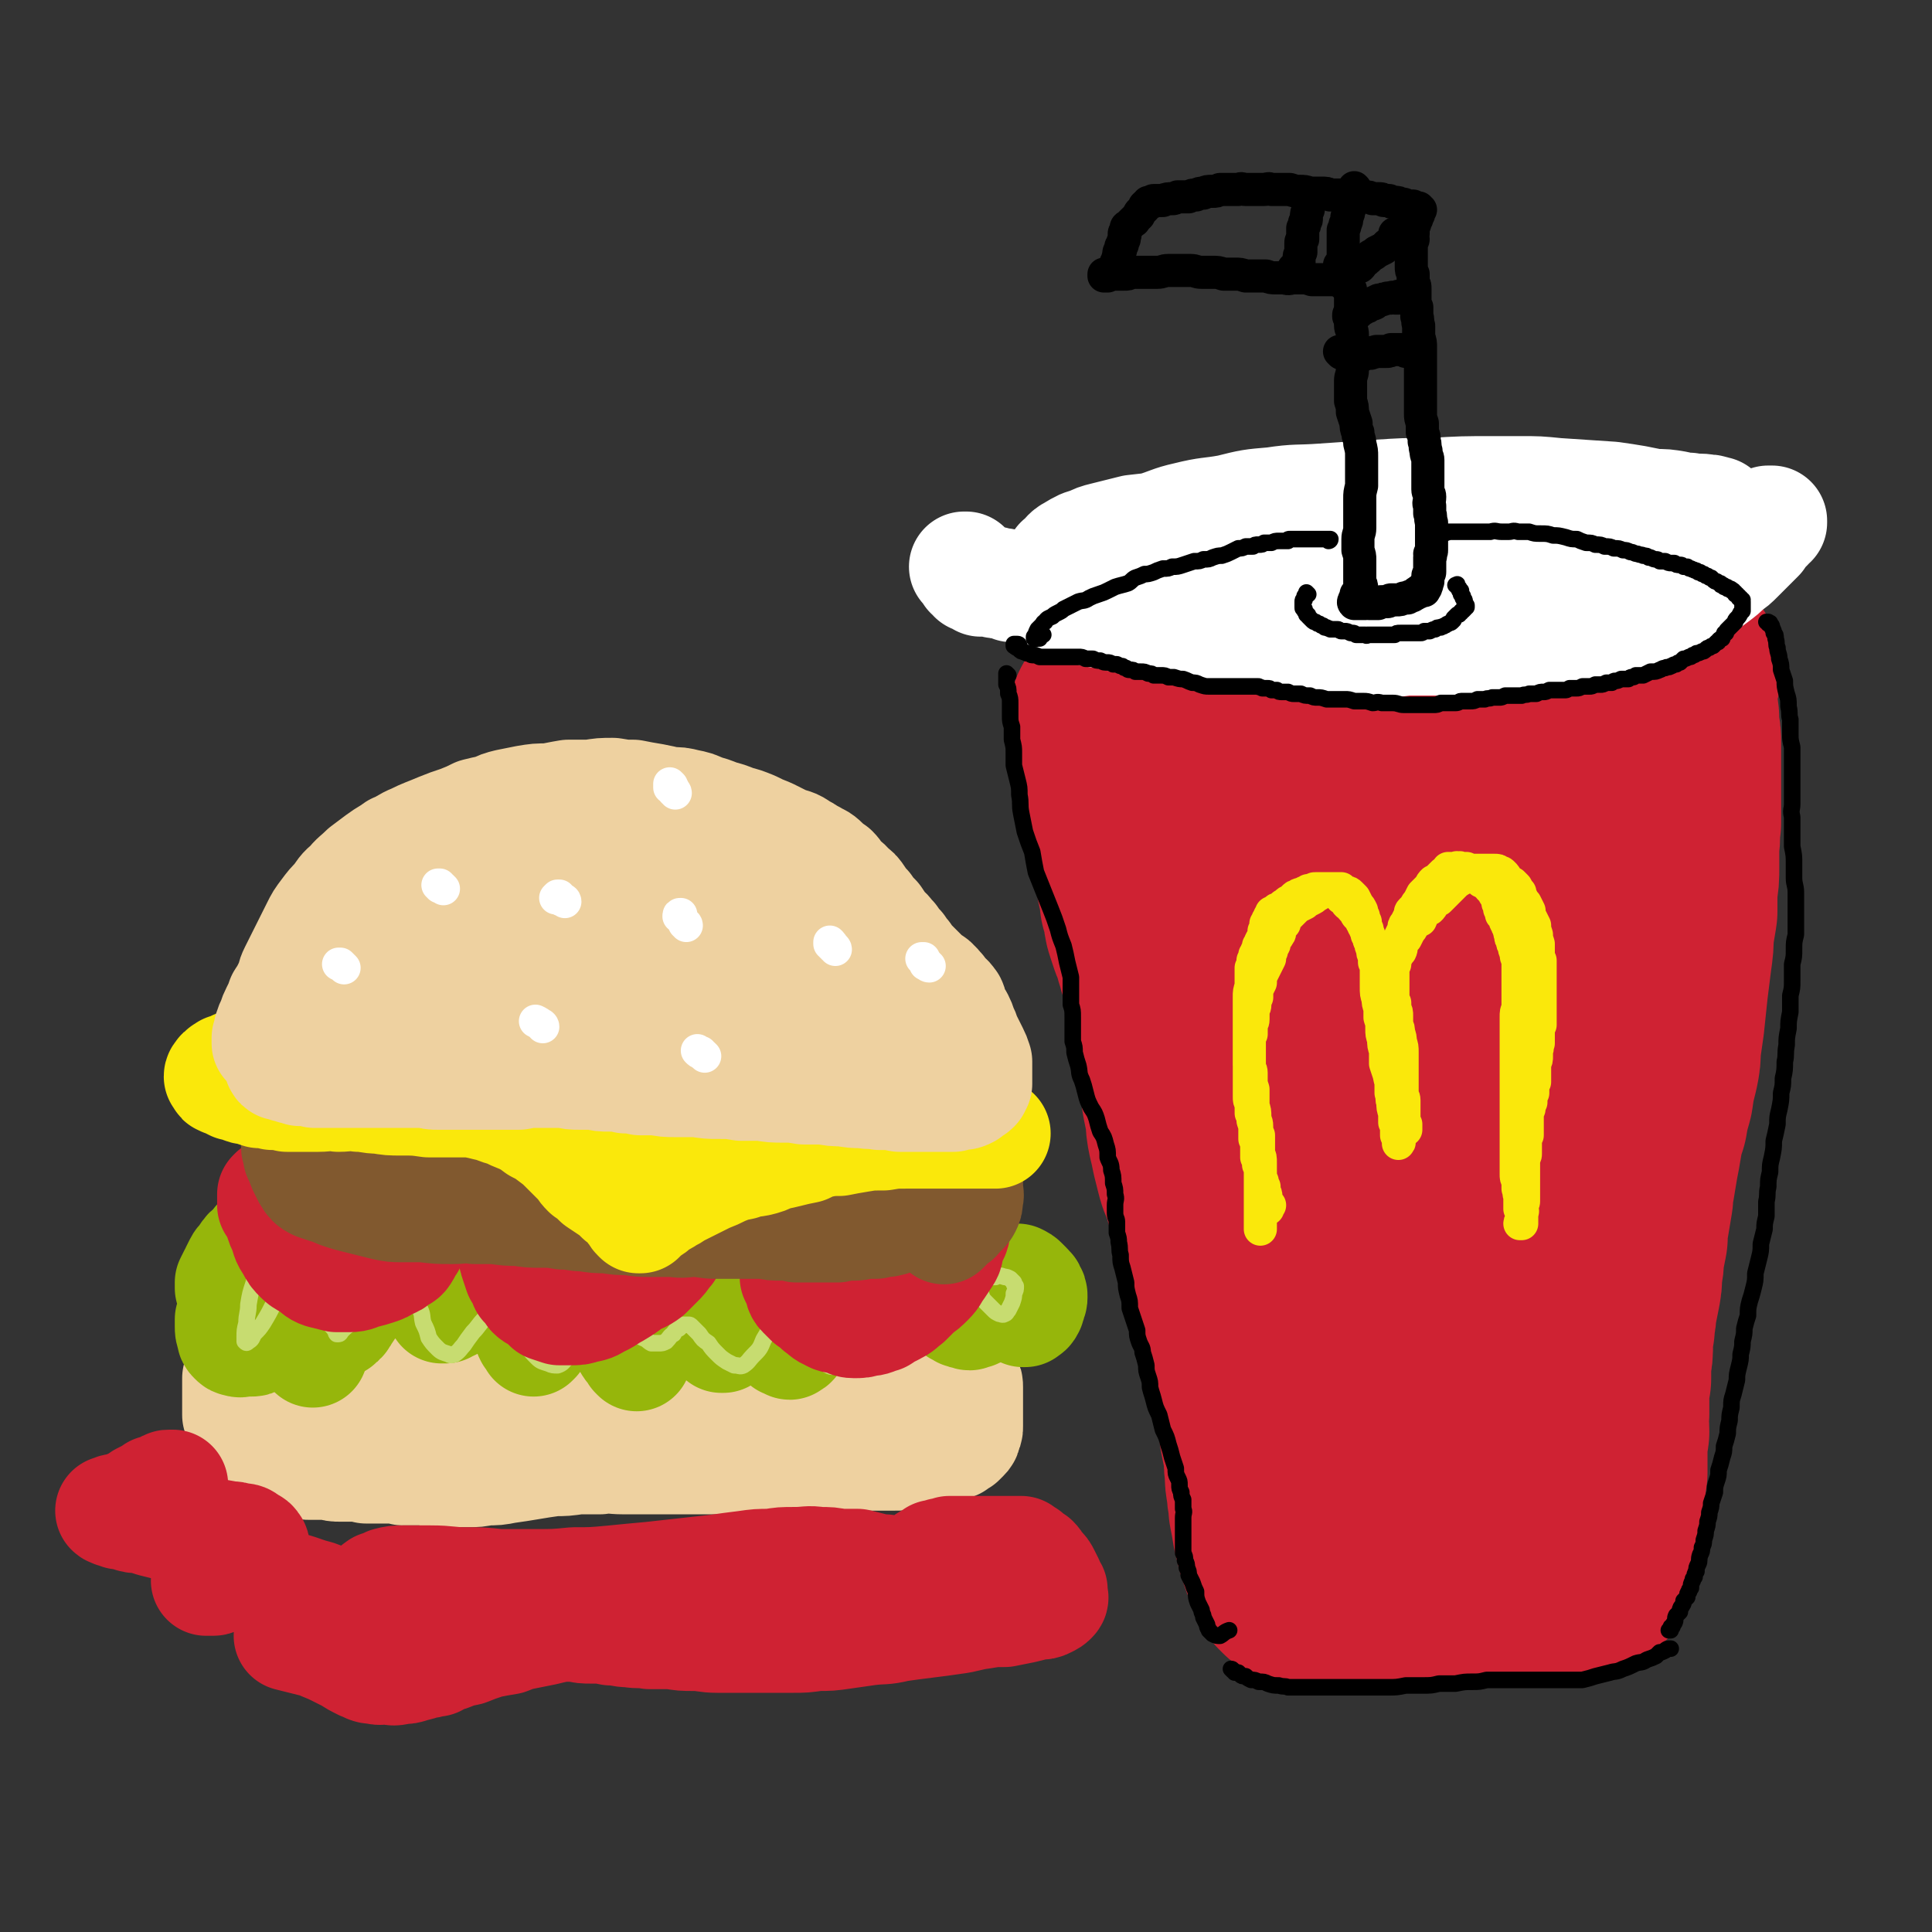 <svg viewBox='0 0 1050 1050' version='1.1' xmlns='http://www.w3.org/2000/svg' xmlns:xlink='http://www.w3.org/1999/xlink'><rect x="0" y="0" width="1050" height="1050" fill="#333333" stroke="none"/><g fill='none' stroke='rgb(207,34,51)' stroke-width='120' stroke-linecap='round' stroke-linejoin='round'><path d='M663,383c0,-1 -1,-1 -1,-1 0,-1 0,0 0,0 0,0 1,0 1,0 0,-1 0,-1 1,-1 1,0 1,0 3,0 1,-1 1,-1 2,-1 2,0 2,0 3,0 2,-1 2,0 3,-1 1,0 1,-1 2,-1 2,-1 2,-1 4,-1 2,-1 2,-1 4,-2 4,0 4,0 7,-1 4,-1 4,-1 9,-3 6,-1 6,-1 11,-2 5,-2 5,-2 10,-2 9,-2 9,-2 18,-4 7,-1 7,-1 14,-2 5,-1 5,-1 11,-2 8,-1 8,-1 17,-2 7,-1 7,-1 14,-2 7,0 7,0 15,-1 4,0 4,0 9,0 6,-1 6,-1 13,-1 6,0 6,0 11,1 7,0 7,0 13,0 5,1 5,1 11,1 5,1 5,1 9,1 4,1 4,1 9,1 3,1 3,1 7,1 1,0 1,1 2,1 2,0 2,0 4,1 1,1 1,1 2,1 2,0 2,0 4,1 0,0 0,0 1,1 1,0 1,0 1,1 0,0 1,0 1,0 0,0 0,0 0,0 0,0 0,0 0,0 0,0 0,0 0,1 0,0 0,0 0,0 0,0 0,0 0,0 0,0 0,0 0,0 -1,1 -1,1 -1,1 0,0 0,1 0,1 0,1 -1,1 -1,1 0,1 0,1 0,2 0,1 0,1 0,1 0,1 0,1 0,2 -1,1 0,1 0,3 0,1 0,1 0,3 0,2 0,2 0,3 0,2 0,2 0,4 0,2 1,2 1,5 0,3 0,3 0,5 1,4 1,4 1,8 0,4 0,4 0,9 0,5 0,5 0,10 0,6 0,6 0,12 0,6 0,6 0,12 -1,6 0,6 -1,12 0,6 0,6 0,12 0,6 0,6 -1,12 0,6 0,6 0,12 -1,6 -1,6 -2,12 0,6 0,6 -1,13 -1,8 -1,8 -2,16 -1,9 -1,10 -2,19 -1,7 -1,7 -2,14 0,5 0,5 -1,10 -2,8 -2,8 -3,15 -2,7 -2,7 -3,13 -2,6 -2,6 -3,12 -1,6 -1,6 -2,11 -1,6 -1,6 -2,12 -1,4 -1,4 -1,8 -1,6 -1,6 -2,12 -1,5 -1,5 -1,10 -1,5 -1,5 -2,10 0,4 0,4 -1,9 0,5 0,5 -1,10 -1,5 -1,5 -2,10 0,5 -1,5 -1,10 -1,4 -1,5 -1,9 0,5 0,5 -1,10 0,5 0,5 0,9 -1,5 -1,5 -1,9 0,5 0,5 0,10 -1,5 0,5 0,10 -1,6 -1,6 -1,11 0,6 0,6 0,11 -1,5 -1,5 -1,10 0,4 0,4 -1,9 0,4 0,4 0,8 0,3 0,3 -1,6 0,2 0,2 0,4 -1,1 -1,1 -1,3 0,1 0,1 0,2 0,1 0,1 0,2 0,1 0,1 0,1 0,1 0,1 0,2 0,0 0,0 0,1 0,0 0,0 0,0 0,0 0,0 0,0 -1,1 -1,1 -1,1 -1,0 -1,0 -2,1 -2,0 -2,0 -3,0 -2,1 -2,1 -4,1 -3,0 -2,0 -5,1 -3,0 -3,0 -6,0 -3,1 -3,1 -6,1 -3,0 -3,0 -6,1 -3,0 -3,0 -6,0 -4,0 -4,0 -9,1 -4,0 -4,0 -9,1 -4,0 -4,0 -9,0 -4,1 -4,1 -9,1 -4,0 -4,0 -9,0 -5,1 -5,0 -9,0 -5,0 -5,0 -9,0 -4,0 -4,1 -9,0 -3,0 -3,0 -7,0 -2,0 -2,0 -5,0 -2,0 -2,0 -4,0 -2,0 -2,0 -4,0 -2,0 -2,0 -4,0 -2,0 -2,0 -4,0 -2,0 -2,0 -4,0 -2,0 -2,-1 -4,0 -1,0 -1,0 -3,0 -1,0 -1,0 -2,0 -1,0 -1,0 -2,0 -1,0 -1,0 -1,0 -1,-1 -1,-1 -2,-1 0,0 0,0 -1,-1 0,-1 0,-1 -1,-1 -1,-2 0,-2 -1,-3 -1,-1 -1,-1 -1,-3 -1,-2 -1,-2 -2,-4 -1,-3 -1,-3 -2,-6 -1,-4 -1,-4 -2,-8 -1,-6 -1,-6 -2,-11 0,-5 -1,-5 -1,-10 -1,-5 -1,-5 -1,-10 -1,-5 0,-5 -1,-11 -1,-5 -1,-5 -2,-10 0,-6 0,-6 -1,-11 -2,-5 -2,-5 -3,-11 -1,-5 -1,-5 -2,-11 -1,-6 -1,-6 -3,-11 -1,-6 -1,-6 -3,-12 -1,-6 0,-6 -1,-12 -1,-6 -1,-6 -3,-12 -1,-6 -1,-6 -3,-12 -1,-6 -1,-6 -2,-11 -2,-5 -1,-5 -3,-10 -2,-5 -2,-4 -3,-9 -2,-4 -1,-4 -3,-8 -1,-4 -1,-4 -2,-7 -2,-4 -2,-4 -3,-8 -1,-4 -1,-4 -2,-8 -1,-5 -1,-5 -2,-9 -1,-5 -1,-5 -1,-10 -1,-4 -1,-4 -2,-9 -1,-6 -1,-6 -1,-11 -1,-5 -1,-5 -2,-11 -1,-5 -1,-5 -1,-11 -1,-5 -1,-5 -2,-10 -1,-5 -1,-5 -2,-10 0,-4 0,-4 -1,-9 -1,-4 -1,-4 -2,-8 -2,-3 -2,-3 -3,-7 -1,-3 -1,-3 -2,-7 -1,-3 -1,-3 -2,-5 -1,-3 -1,-3 -2,-6 -1,-3 -1,-3 -1,-7 -1,-3 -1,-3 -2,-6 0,-3 0,-3 -1,-7 -1,-4 -1,-4 -1,-7 -1,-4 -1,-4 -1,-8 -1,-4 -1,-4 -1,-8 -1,-4 -1,-4 -2,-8 0,-4 0,-4 -1,-8 -1,-4 -1,-4 -2,-8 -1,-3 0,-3 -1,-7 -1,-3 -1,-3 -2,-6 0,-2 0,-2 -1,-5 -1,-2 -1,-2 -1,-4 -1,-2 -1,-2 -1,-5 0,-1 -1,-1 -1,-3 0,-2 0,-2 0,-4 0,-2 0,-2 0,-3 -1,-2 -1,-2 -1,-3 0,-1 0,-1 0,-3 0,-1 0,-1 0,-1 0,-1 1,-1 1,-2 1,-1 0,-1 1,-1 1,-1 1,-1 3,-2 1,-1 1,-1 2,-2 1,-1 1,-2 2,-3 1,-1 1,-1 2,-3 1,-1 1,-1 2,-3 2,-2 2,-2 3,-4 1,-2 1,-2 1,-4 1,-2 1,-2 2,-4 0,-1 0,-1 1,-3 0,-2 0,-2 0,-3 1,-2 1,-2 1,-3 1,-1 1,-1 1,-2 1,0 1,-1 2,-1 2,-1 2,-1 4,-2 4,-1 4,-1 7,-2 5,-1 5,-1 10,-1 6,-1 6,-1 13,-1 5,0 5,0 11,0 6,0 6,0 12,0 6,1 6,1 13,1 6,1 6,0 12,0 7,0 7,0 14,0 8,0 8,0 15,0 9,0 9,0 17,0 9,0 9,0 18,0 8,0 8,0 17,0 8,0 8,0 17,0 6,1 6,1 12,1 5,0 5,0 10,0 6,0 6,0 12,0 6,1 6,1 13,1 5,1 5,1 11,1 4,1 4,1 7,1 3,1 3,1 6,2 2,0 2,1 4,1 1,1 1,1 3,2 1,0 1,0 1,1 1,1 1,1 1,1 0,1 0,1 -1,2 0,1 0,1 -1,2 -1,2 -1,2 -3,3 -2,2 -2,2 -4,4 -2,2 -2,2 -3,3 -2,2 -2,2 -4,4 -2,2 -2,2 -5,3 -2,3 -2,3 -5,5 -3,3 -3,3 -7,5 -4,3 -4,3 -8,5 -5,2 -5,3 -10,4 -9,3 -9,2 -18,4 -7,2 -7,1 -14,2 -9,1 -9,1 -17,2 -9,1 -9,1 -19,2 -11,1 -11,1 -22,2 -11,2 -11,2 -21,4 -11,1 -11,1 -21,3 -7,2 -7,3 -14,5 -5,2 -5,2 -9,5 -4,2 -3,2 -6,5 -3,2 -3,2 -5,5 -2,3 -2,3 -4,7 -2,2 -2,2 -4,5 -1,2 -1,2 -1,5 -1,1 -1,2 0,3 1,2 2,3 4,3 4,1 4,1 8,1 6,0 7,0 13,-1 9,-2 9,-2 19,-5 12,-3 12,-3 24,-6 13,-3 13,-3 27,-6 13,-3 13,-3 27,-4 11,-2 11,-1 23,-2 9,-1 9,-1 18,-1 4,0 4,0 9,0 3,1 3,1 6,1 3,1 3,1 6,2 1,1 1,1 2,3 0,1 0,1 0,2 -1,2 -1,2 -2,3 -3,3 -4,3 -7,6 -10,5 -10,6 -20,11 -12,5 -12,5 -25,10 -12,5 -12,4 -24,9 -13,6 -13,6 -26,11 -10,5 -10,4 -21,9 -7,3 -7,3 -15,7 -6,3 -6,3 -11,6 -3,2 -4,2 -7,5 -1,1 -1,2 -2,4 0,0 -1,0 -1,1 0,1 0,1 0,2 2,1 3,1 5,1 4,1 4,1 8,2 7,0 8,0 15,0 9,0 9,-1 17,-1 11,-1 11,-1 21,-2 10,-1 10,-1 20,-1 10,0 10,0 20,-1 10,0 10,0 19,0 7,0 7,0 13,0 4,0 4,0 7,0 4,1 5,0 8,2 3,0 4,1 5,3 1,1 1,1 1,3 -1,2 -1,2 -3,4 -3,4 -3,4 -7,7 -10,7 -10,7 -21,13 -10,6 -10,6 -21,11 -12,5 -12,4 -24,9 -11,4 -11,4 -23,8 -11,3 -11,3 -22,6 -7,2 -8,2 -15,4 -5,2 -5,2 -10,4 -2,1 -3,1 -5,2 0,0 0,1 0,1 1,0 1,0 2,0 3,1 3,1 5,1 5,0 5,0 9,0 7,0 7,0 13,-1 9,0 9,-1 18,-2 10,-1 10,-1 19,-2 10,-1 10,-1 20,-2 9,-1 9,-1 18,-1 8,0 8,0 16,-1 4,0 4,0 8,0 4,0 4,0 8,1 3,0 3,0 5,1 2,1 3,1 4,3 1,0 1,1 1,2 0,1 0,1 -1,2 -2,3 -2,3 -5,5 -4,3 -4,4 -8,6 -10,6 -10,6 -20,11 -9,4 -9,4 -18,8 -7,4 -8,3 -15,7 -8,3 -8,3 -15,5 -6,3 -6,2 -12,5 -5,2 -5,2 -10,4 -2,1 -2,1 -5,2 -1,1 -1,1 -2,2 0,0 0,0 1,0 1,0 1,0 3,0 2,0 2,1 5,1 4,0 4,0 9,0 6,0 6,0 13,0 7,0 7,0 15,-1 7,0 7,0 14,-1 8,0 8,0 15,-1 5,0 5,0 10,0 3,0 3,0 6,0 4,0 4,0 7,1 2,0 2,0 4,1 0,0 0,0 1,1 0,1 0,1 0,1 0,1 -1,1 -1,2 -2,1 -2,1 -4,2 -5,3 -5,3 -10,5 -7,3 -7,3 -14,5 -6,2 -6,2 -13,4 -6,2 -6,2 -12,4 -5,1 -4,2 -9,3 -4,1 -4,1 -8,2 -3,1 -3,1 -5,2 -2,1 -2,1 -3,2 -1,0 -1,0 -2,0 0,1 0,1 0,1 1,0 1,0 1,0 2,1 2,1 4,1 2,1 2,1 5,2 3,1 3,1 6,1 4,1 4,1 7,2 4,0 4,0 7,1 3,0 3,0 7,1 3,0 3,0 6,1 1,0 1,0 3,0 1,0 1,0 2,1 1,0 1,0 1,0 0,0 0,0 0,0 0,1 0,1 0,1 0,0 1,0 0,0 0,1 0,1 -1,1 -1,1 -1,1 -2,1 -2,1 -2,1 -4,2 -2,1 -2,1 -4,2 -2,1 -2,1 -3,2 -2,0 -2,0 -3,1 -1,1 -1,1 -3,1 -1,1 -1,1 -2,1 -1,0 -1,1 -3,1 -1,0 -1,0 -2,0 0,0 0,0 -1,0 0,0 0,0 0,0 0,0 -1,0 -1,0 0,0 0,0 0,0 0,-1 1,0 1,-1 0,0 0,0 0,0 1,-1 1,-1 1,-1 1,0 1,0 1,-1 1,0 1,0 2,-1 2,0 2,0 3,-1 1,0 1,0 3,0 1,0 1,0 2,-1 1,0 1,0 1,0 1,-1 1,-1 2,-1 1,0 1,0 2,0 0,0 0,0 1,0 0,0 0,0 0,1 0,0 0,0 -1,0 0,1 0,1 -1,2 -1,1 0,1 -1,2 -2,2 -2,2 -4,3 -3,3 -3,2 -6,4 -3,3 -3,3 -6,5 -3,2 -3,2 -6,4 -4,2 -4,2 -7,4 -3,2 -3,2 -7,4 -2,2 -2,2 -5,3 -2,1 -2,1 -4,1 -2,1 -2,1 -4,1 -1,1 -1,1 -3,1 -1,0 -1,0 -2,0 0,0 -1,0 -1,0 0,0 0,-1 0,-1 1,0 1,0 1,-1 2,-1 2,-2 4,-3 2,-1 2,-1 5,-2 4,-1 4,-1 7,-2 4,-1 4,-1 9,-1 4,0 4,0 8,1 5,1 5,1 10,3 4,2 4,2 8,5 4,2 3,3 6,6 3,3 4,3 6,7 2,3 2,3 2,7 1,3 1,3 0,6 0,4 0,4 -1,7 -2,4 -2,4 -4,7 -2,3 -2,3 -5,5 -3,3 -3,3 -6,5 -3,1 -3,1 -6,2 -4,1 -4,1 -8,1 -4,1 -4,1 -8,1 -4,0 -4,0 -8,0 -2,0 -2,0 -4,-1 -2,0 -2,0 -4,-1 0,0 0,0 -1,-1 0,0 0,0 0,0 0,-1 0,-1 0,-1 1,0 1,0 1,0 1,0 1,0 1,0 '/></g>
<g fill='none' stroke='rgb(255,255,255)' stroke-width='60' stroke-linecap='round' stroke-linejoin='round'><path d='M525,309c0,0 -1,-1 -1,-1 0,0 1,0 1,0 0,0 0,0 0,0 0,1 0,1 1,1 0,1 0,1 1,2 0,0 0,0 0,1 1,0 1,0 2,1 0,0 0,1 0,1 1,0 1,0 2,0 1,1 1,1 2,1 0,0 0,0 0,1 1,0 1,0 2,0 2,0 2,0 3,0 1,0 1,0 2,0 1,1 1,1 2,1 2,0 2,0 3,0 2,1 2,1 3,1 1,0 1,0 2,1 2,0 2,0 3,0 2,1 2,1 4,1 1,1 1,1 2,1 2,1 2,0 4,1 2,1 2,1 4,1 2,1 2,1 4,2 3,1 3,1 6,2 2,1 2,1 5,1 3,1 3,1 5,2 3,1 3,1 6,2 3,1 3,1 7,1 3,1 3,1 7,2 5,1 5,1 9,2 5,0 5,0 9,1 6,1 6,1 11,1 5,1 5,1 10,2 5,0 5,0 11,1 5,1 5,1 10,2 5,0 5,0 10,1 5,1 5,1 10,1 6,1 6,1 11,2 6,0 6,0 12,0 7,1 7,1 13,1 7,0 7,0 14,0 6,0 6,0 13,0 7,0 7,0 14,-1 6,0 6,0 12,0 6,0 6,0 12,0 5,0 5,0 11,0 5,0 5,0 11,0 5,0 5,0 10,0 3,0 3,0 6,-1 4,0 4,0 8,0 6,-1 6,-1 11,-1 6,-1 6,0 12,-1 5,-1 5,-1 10,-2 5,-1 5,-1 10,-2 4,-1 4,-1 8,-2 4,-1 4,-2 8,-3 3,-1 3,-1 5,-2 3,-1 3,-1 5,-2 3,-2 3,-2 6,-3 4,-3 4,-3 7,-5 4,-2 4,-2 8,-5 4,-2 4,-2 8,-5 4,-3 4,-3 7,-6 3,-2 3,-2 6,-5 3,-3 3,-3 6,-6 2,-2 2,-2 5,-5 1,-2 1,-2 3,-4 1,-1 1,-1 2,-2 0,-1 0,-1 1,-2 1,0 1,0 1,0 0,0 0,0 0,-1 0,0 0,0 0,0 0,0 0,0 0,0 -1,0 -1,0 -1,0 -1,0 -1,0 -1,0 -1,1 -1,1 -2,1 -2,1 -2,1 -4,1 -2,1 -2,1 -5,1 -4,1 -4,1 -8,2 -5,1 -5,2 -10,3 -11,2 -12,1 -23,3 -11,2 -11,2 -22,4 -10,1 -10,1 -20,2 -10,1 -10,1 -21,2 -17,1 -17,1 -33,1 -13,1 -13,1 -26,2 -13,0 -13,0 -26,1 -13,0 -13,0 -26,1 -12,0 -12,0 -24,1 -12,0 -12,0 -23,0 -13,1 -13,1 -27,1 -7,0 -7,0 -15,0 -9,0 -9,0 -17,0 -8,1 -8,1 -15,0 -5,0 -5,1 -11,0 -4,-1 -4,-1 -8,-2 -2,-1 -2,-1 -3,-1 -1,0 -1,-1 -1,-1 0,0 -1,-1 0,-1 1,-1 1,-1 2,-2 3,-2 3,-2 7,-3 7,-4 7,-4 14,-7 6,-3 6,-3 12,-5 10,-3 10,-4 19,-6 12,-3 12,-2 23,-4 12,-3 12,-3 24,-4 13,-2 13,-1 27,-2 14,-1 14,-1 29,-2 15,-1 15,-1 30,-1 17,-1 17,-1 34,-1 7,0 7,0 14,0 10,0 10,0 20,1 15,1 15,1 30,2 7,1 7,1 13,2 5,1 5,1 10,2 6,0 6,0 12,1 4,1 4,1 7,1 5,1 5,0 10,1 2,0 2,0 3,1 1,0 1,0 2,0 0,0 0,0 0,0 -2,0 -2,0 -3,0 -3,0 -3,0 -5,0 -9,0 -9,0 -17,-1 -16,0 -16,0 -32,0 -13,0 -13,0 -25,0 -20,0 -20,0 -39,0 -15,0 -15,1 -31,1 -12,0 -12,0 -24,1 -19,1 -19,1 -38,2 -13,1 -13,1 -27,2 -12,0 -12,0 -23,1 -11,1 -11,1 -23,1 -6,1 -6,1 -13,1 -8,1 -8,1 -17,2 -8,2 -8,2 -16,4 -4,1 -4,1 -8,3 -4,1 -4,1 -9,4 -4,2 -3,3 -7,6 '/></g>
<g fill='none' stroke='rgb(250,232,11)' stroke-width='18' stroke-linecap='round' stroke-linejoin='round'><path d='M690,655c0,0 -1,0 -1,-1 0,0 0,1 0,1 1,0 0,0 0,1 0,0 0,0 0,1 0,0 0,0 0,0 0,0 0,0 0,0 0,0 0,0 -1,-1 0,0 1,1 1,1 0,0 0,0 0,0 0,0 0,0 0,-1 0,0 0,0 0,-1 0,-1 0,-1 -1,-2 0,-1 0,-1 0,-2 0,-2 0,-2 -1,-3 0,-1 0,-1 0,-3 -1,-2 -1,-1 -1,-3 -1,-2 -1,-2 -1,-4 0,-3 0,-3 -1,-5 0,-2 0,-2 -1,-4 0,-3 0,-3 0,-5 0,-3 0,-3 -1,-5 0,-3 0,-3 0,-5 0,-2 0,-2 -1,-5 0,-2 0,-2 -1,-4 0,-2 0,-2 0,-5 -1,-2 -1,-2 -1,-4 0,-3 0,-3 0,-5 0,-3 0,-3 0,-6 0,-2 0,-2 0,-5 0,-3 0,-3 0,-5 0,-2 0,-2 0,-5 0,-2 0,-2 0,-4 0,-2 0,-2 1,-4 0,-2 0,-2 0,-4 0,-2 1,-2 1,-4 0,-2 0,-2 0,-4 0,-2 1,-2 1,-4 0,-2 0,-2 1,-4 0,-2 0,-2 0,-4 1,-2 1,-2 2,-4 0,-3 0,-3 1,-5 1,-2 1,-2 2,-4 1,-2 1,-2 2,-4 0,-2 0,-2 1,-4 0,-1 0,-1 1,-3 1,-1 0,-1 1,-3 1,-2 1,-1 2,-3 1,-1 0,-2 1,-3 1,-2 1,-2 2,-3 0,-1 0,-1 1,-3 1,-1 1,-1 2,-2 1,-1 1,-1 2,-2 1,-1 1,-1 2,-2 2,-1 2,-1 4,-2 1,-1 1,-1 3,-2 2,-1 2,-1 3,-2 2,-1 2,-1 3,-2 2,-1 2,-1 3,-1 1,-1 1,-1 2,-1 1,0 1,0 3,0 1,0 1,0 3,0 1,1 1,1 2,2 2,0 2,0 3,1 1,1 1,1 2,2 1,2 1,2 2,4 1,1 1,1 2,3 0,1 0,1 1,3 0,1 0,1 1,3 0,2 0,2 1,4 0,2 1,2 1,4 1,1 0,1 1,3 0,2 0,2 1,4 0,2 0,2 1,4 0,1 0,2 0,3 1,1 1,1 1,2 1,2 0,2 1,4 0,1 0,1 0,3 1,1 1,1 1,3 1,2 0,2 1,4 0,1 0,1 0,3 1,1 1,1 1,3 1,1 1,1 1,3 0,1 0,1 1,3 0,2 1,2 1,3 1,1 0,1 1,2 0,2 0,2 1,3 0,1 0,1 1,2 0,2 0,2 1,4 0,1 0,1 0,2 0,2 0,2 0,4 1,1 1,1 1,3 0,1 0,1 0,3 0,2 0,2 0,4 0,2 0,2 1,3 0,2 0,2 0,4 0,1 0,1 0,3 0,1 0,1 0,3 0,1 0,1 0,2 0,2 0,2 0,4 0,1 0,1 1,3 0,1 0,1 0,2 0,1 0,1 0,2 0,1 0,1 0,2 1,1 0,1 0,2 1,0 1,0 1,1 0,0 0,0 0,0 0,0 0,0 0,1 0,0 0,0 0,0 0,0 0,0 0,1 0,0 0,0 0,0 1,0 1,0 1,0 0,0 0,0 0,0 0,0 0,0 0,-1 0,0 0,0 0,0 0,-1 0,-1 0,-2 -1,-1 -1,-1 -1,-2 0,-1 0,-1 0,-3 0,-2 0,-2 0,-4 0,-2 0,-2 0,-4 0,-2 -1,-2 -1,-4 0,-3 0,-3 0,-5 0,-3 0,-3 0,-6 0,-2 0,-2 0,-5 0,-3 0,-3 0,-6 0,-3 0,-3 -1,-6 0,-2 0,-2 -1,-5 0,-2 0,-2 -1,-4 0,-2 0,-2 0,-5 0,-2 0,-2 -1,-4 0,-2 0,-2 0,-3 -1,-2 -1,-2 -1,-5 0,-2 0,-2 0,-4 0,-2 0,-2 0,-4 0,-2 0,-2 0,-4 0,-2 0,-2 1,-4 0,-2 0,-2 1,-4 1,-2 1,-2 2,-3 1,-2 0,-2 1,-4 1,-2 1,-2 2,-3 1,-2 1,-2 2,-4 2,-2 1,-2 3,-4 1,-1 1,-1 3,-2 1,-2 0,-2 2,-4 1,-1 1,-1 3,-2 1,-1 1,-1 2,-3 1,-1 1,-1 3,-2 1,-1 1,-1 2,-2 1,-1 1,-1 2,-2 1,-1 1,-1 2,-2 1,-1 1,-1 2,-2 1,-1 1,-1 2,-2 1,0 1,-1 2,-1 1,-1 1,-1 2,-2 1,0 0,0 1,-1 1,0 1,0 2,-1 1,0 1,0 2,-1 1,0 1,0 3,0 1,0 1,0 3,0 1,0 1,0 2,0 2,0 2,0 3,0 2,0 2,0 3,1 1,0 1,0 2,1 1,1 1,1 2,3 2,1 1,1 3,2 1,1 1,1 2,2 1,2 1,2 2,3 0,2 0,2 1,3 1,2 1,2 2,3 1,2 1,2 2,4 0,2 0,2 1,4 1,2 1,2 2,4 0,2 0,2 1,5 0,2 0,2 1,5 0,2 0,2 0,4 0,3 0,3 1,5 0,2 0,2 0,5 0,2 0,2 0,4 0,3 0,3 0,5 0,2 0,2 0,5 0,2 0,2 0,4 0,2 0,2 0,4 0,2 0,2 0,4 0,2 0,2 0,4 -1,1 -1,1 -1,3 0,2 0,2 0,4 0,1 0,1 0,3 -1,2 0,2 -1,4 0,2 0,2 0,3 0,2 0,2 -1,4 0,2 0,2 0,4 0,1 0,1 0,3 0,2 0,2 0,3 -1,2 -1,2 -1,3 0,2 0,2 0,3 -1,1 -1,1 -1,2 0,1 0,1 0,3 0,0 -1,0 -1,1 0,1 0,1 0,2 0,1 0,1 -1,2 0,1 0,1 0,3 0,0 0,0 0,1 0,1 0,1 0,3 0,0 0,0 0,1 0,1 0,1 0,2 0,1 0,1 0,2 0,0 0,0 0,1 -1,1 -1,1 -1,2 0,0 0,0 0,1 0,1 0,1 0,2 0,1 0,1 0,2 0,1 0,1 0,1 0,1 0,1 0,2 0,1 0,1 -1,2 0,1 0,1 0,2 0,1 0,1 0,2 0,0 0,0 0,1 0,1 0,1 0,2 0,1 0,1 0,2 0,0 0,0 0,1 0,1 0,1 0,2 0,1 0,1 0,2 0,1 0,1 0,2 0,0 0,0 0,1 0,1 0,1 0,2 0,1 0,1 0,1 0,1 0,1 0,2 0,0 0,0 0,1 0,1 0,1 0,1 0,1 -1,1 -1,2 0,1 0,1 0,2 0,1 1,1 0,2 0,1 0,1 0,2 0,0 0,0 0,1 0,1 0,1 0,2 0,0 0,0 0,0 0,0 0,0 0,1 0,0 0,0 0,0 0,0 0,0 0,0 0,0 0,0 0,0 0,0 -1,0 -1,0 0,-1 0,0 1,0 0,0 0,0 0,0 0,0 -1,0 -1,0 0,-1 1,0 1,0 0,0 0,-1 0,-1 0,-1 0,-1 0,-1 0,-1 0,-1 0,-2 0,-2 0,-2 -1,-4 0,-2 0,-2 0,-3 0,-2 0,-2 0,-4 -1,-2 0,-2 -1,-4 0,-2 0,-2 0,-4 -1,-2 -1,-2 -1,-4 0,-3 0,-3 0,-5 0,-3 0,-3 0,-5 0,-2 0,-2 0,-5 0,-2 0,-2 0,-5 0,-3 0,-3 0,-5 0,-3 0,-3 0,-6 0,-3 0,-3 0,-5 0,-3 0,-3 0,-6 0,-3 0,-3 0,-5 0,-3 0,-3 0,-6 0,-3 0,-3 0,-6 0,-3 0,-3 0,-5 0,-3 0,-3 0,-6 0,-2 0,-2 0,-5 0,-3 0,-3 0,-5 0,-3 0,-3 0,-5 0,-3 0,-3 1,-5 0,-2 0,-2 0,-5 0,-3 0,-3 0,-5 0,-3 0,-3 0,-7 0,-1 0,-1 0,-3 0,-3 0,-3 0,-6 -1,-2 -1,-2 -1,-4 -1,-2 -1,-2 -1,-4 -1,-1 -1,-1 -1,-3 -1,-1 -1,-1 -1,-3 -1,-1 0,-2 -1,-3 0,-2 -1,-1 -1,-3 -1,-1 -1,-1 -1,-3 -1,-1 -1,-1 -2,-2 0,-1 0,-1 -1,-3 0,-1 0,-1 0,-2 -1,-1 -1,-1 -1,-2 0,-2 0,-2 -1,-3 -1,-1 -1,-1 -1,-2 -1,-1 -1,-1 -2,-2 -1,-1 -1,-1 -1,-2 -1,0 -1,0 -2,-1 -1,-1 -1,-1 -2,-1 -1,-1 -1,-1 -2,-2 -1,0 -1,0 -2,-1 0,-1 0,-1 -1,-1 -1,-1 -1,-1 -1,-1 -1,0 -1,0 -1,-1 -1,0 -1,0 -1,-1 -1,0 -1,0 -1,0 -1,0 -1,0 -1,0 -1,0 -1,0 -1,0 -1,-1 -1,0 -2,0 0,0 0,-1 -1,0 -1,0 -1,0 -2,0 -1,0 -1,0 -2,0 0,1 0,1 -1,2 -1,0 -1,0 -2,1 -1,1 -1,1 -2,2 -1,1 -1,1 -3,2 -1,1 -1,1 -2,3 -1,1 -1,1 -2,2 -1,1 -1,1 -2,2 -1,2 -1,2 -2,4 -1,1 -1,1 -2,3 -1,1 -1,1 -2,2 -1,1 0,1 -1,3 -1,2 -1,2 -2,4 -1,1 -1,1 -1,3 -1,2 -1,2 -2,4 0,3 -1,3 -1,5 -1,3 -1,3 -2,6 0,3 0,3 -1,5 0,3 0,3 0,6 -1,3 -1,3 -1,7 -1,3 -1,3 -1,6 0,4 0,4 0,7 -1,3 -1,3 -1,6 0,3 0,3 0,6 0,3 0,3 0,6 0,3 0,3 0,6 1,3 1,3 1,6 0,4 0,4 1,7 0,3 0,3 0,6 1,3 0,3 1,5 0,3 0,3 1,6 0,2 0,2 0,5 1,2 1,2 1,4 0,1 0,1 0,3 1,1 1,1 1,2 0,1 0,1 0,1 0,1 0,1 0,1 0,0 0,0 0,0 0,0 0,0 0,0 0,1 0,0 0,0 0,0 0,0 0,0 1,0 0,-1 0,-1 0,-1 0,-1 0,-3 -1,-2 -1,-2 -1,-3 0,-3 0,-3 0,-5 -1,-3 -1,-3 -1,-6 -1,-3 -1,-3 -1,-6 0,-3 0,-3 -1,-6 0,-3 0,-3 -1,-7 -1,-3 -1,-3 -2,-6 0,-3 0,-3 0,-7 -1,-3 -1,-3 -1,-6 -1,-3 -1,-3 -1,-6 0,-3 0,-3 -1,-6 0,-2 0,-2 0,-5 -1,-3 -1,-3 -1,-5 -1,-3 -1,-3 -1,-7 0,-3 0,-3 0,-5 0,-3 0,-3 0,-6 -1,-2 -1,-2 -1,-5 -1,-2 0,-2 -1,-4 0,-1 0,-1 -1,-3 0,-2 -1,-1 -1,-3 0,-1 0,-1 -1,-2 0,-1 0,-1 -1,-3 0,-1 0,-1 -1,-2 0,-1 0,-1 -1,-2 0,-1 0,-1 -1,-2 0,-1 0,-1 -1,-1 -1,-1 -1,-1 -1,-2 -1,-1 -1,-1 -2,-2 -1,-1 0,-1 -1,-2 -1,0 -1,0 -2,-1 0,-1 -1,-1 -1,-2 -1,-1 -1,-1 -2,-1 0,-1 0,-1 -1,-2 0,0 0,0 -1,-1 -1,0 -1,0 -1,-1 -1,0 -1,0 -1,0 -1,-1 -1,-1 -2,-1 0,0 0,0 -1,0 -1,0 -1,0 -2,0 0,0 0,0 -1,0 0,0 0,0 -1,0 0,0 0,0 -1,0 -1,0 -1,0 -1,0 -1,0 -1,0 -1,0 -1,0 -1,0 -2,1 -1,0 -1,0 -2,0 -1,1 -1,1 -2,1 -1,1 -1,1 -2,1 -1,0 -1,0 -2,1 -1,0 -1,0 -2,1 0,0 0,0 -1,1 0,0 0,0 -1,1 -1,0 -1,0 -2,1 0,0 0,0 -1,1 -1,0 -1,0 -1,1 -1,0 -1,0 -2,1 -1,0 -1,0 -2,1 -1,1 -1,1 -2,1 0,1 0,1 -1,2 0,1 0,1 -1,2 0,1 0,1 -1,2 0,2 0,2 -1,4 0,1 0,1 0,3 -1,1 -1,1 -2,3 0,1 0,1 -1,2 0,2 0,2 -1,3 0,1 0,1 -1,2 0,2 0,2 -1,3 0,2 0,2 -1,4 0,2 0,2 0,4 0,3 0,3 0,6 -1,3 -1,3 -1,6 0,3 0,3 0,6 0,2 0,2 0,5 0,3 0,3 0,6 0,2 0,2 0,4 0,2 0,2 0,4 0,2 0,2 0,4 0,2 0,2 0,4 0,2 0,2 0,4 0,2 1,2 1,4 0,2 0,2 0,4 0,2 0,2 1,5 0,2 0,2 0,4 0,3 0,3 0,5 1,3 1,3 1,6 0,3 1,2 1,5 0,3 0,3 1,5 0,3 0,3 0,5 0,3 0,3 0,5 1,2 1,2 1,5 0,3 0,3 0,5 0,3 0,3 0,5 0,2 0,2 0,4 0,2 0,2 0,4 0,2 0,2 0,4 0,2 0,2 0,4 0,1 0,1 0,3 0,1 0,1 0,2 0,1 0,1 0,2 0,1 0,1 0,2 0,0 0,0 0,1 0,0 0,0 0,0 0,0 0,0 0,0 0,0 0,0 0,0 0,-1 0,-1 0,-1 '/></g>
<g fill='none' stroke='rgb(0,0,0)' stroke-width='18' stroke-linecap='round' stroke-linejoin='round'><path d='M738,324c0,0 -1,0 -1,-1 0,0 0,1 0,1 1,0 1,0 1,0 0,0 0,0 0,0 0,0 0,0 1,0 0,0 0,0 0,0 0,0 -1,-1 -1,-1 0,0 0,1 1,1 0,0 0,0 0,0 0,0 0,0 0,1 1,0 1,0 0,0 0,0 0,0 0,0 0,0 0,0 0,0 0,0 0,0 0,0 0,0 0,0 0,0 0,-1 0,-1 0,-2 0,-2 0,-2 1,-3 0,-2 0,-2 -1,-3 0,-2 0,-2 0,-4 0,-2 0,-2 0,-4 0,-2 0,-2 0,-5 0,-2 0,-2 -1,-5 0,-3 0,-3 0,-6 0,-3 1,-3 1,-6 0,-4 0,-4 0,-8 0,-4 0,-4 0,-8 0,-3 0,-3 1,-7 0,-4 0,-4 0,-8 0,-4 0,-4 0,-8 0,-3 0,-3 -1,-7 0,-3 -1,-3 -1,-6 -1,-2 -1,-3 -1,-5 -1,-3 -1,-3 -2,-6 0,-3 0,-3 -1,-6 0,-2 0,-2 0,-5 0,-3 0,-3 0,-6 0,-3 1,-3 1,-6 0,-3 0,-3 0,-6 0,-4 0,-4 0,-7 0,-3 0,-3 0,-6 0,-3 -1,-3 -1,-5 0,-3 0,-3 0,-5 0,-3 0,-3 0,-5 0,-2 0,-2 0,-4 0,-1 0,-1 0,-3 0,-1 0,-1 0,-2 0,-1 0,-1 -1,-2 0,-1 0,-1 0,-2 0,0 0,0 0,-1 -1,0 -1,0 -1,0 0,0 0,-1 0,-1 -1,0 -1,0 -1,0 0,0 0,0 -1,0 0,0 0,0 0,0 -1,0 -1,0 -1,0 -1,0 -1,0 -2,0 -1,0 -1,0 -1,0 -1,0 -1,0 -3,0 -1,0 -1,0 -2,0 -2,0 -2,0 -4,0 -2,0 -2,0 -4,0 -3,-1 -3,-1 -5,-1 -2,0 -2,0 -5,0 -2,0 -2,1 -5,0 -2,0 -2,0 -5,0 -2,0 -2,0 -5,-1 -3,0 -3,0 -5,0 -3,0 -3,0 -6,0 -3,-1 -3,-1 -6,-1 -3,0 -3,0 -6,0 -3,-1 -3,-1 -6,-1 -3,0 -3,0 -6,0 -3,0 -3,-1 -6,-1 -2,0 -2,0 -5,0 -4,0 -4,0 -7,0 -3,0 -3,1 -6,1 -4,0 -4,0 -7,0 -3,0 -3,0 -7,0 -2,1 -2,1 -4,1 -2,0 -2,0 -4,0 -2,0 -2,0 -3,0 -1,0 -1,0 -2,1 0,0 0,0 -1,0 0,0 0,0 0,0 -1,0 -1,0 -1,0 0,0 0,0 0,0 0,0 0,0 0,0 1,0 0,0 0,-1 0,0 0,1 0,1 0,0 0,0 0,0 1,-1 1,0 2,-1 0,0 0,0 0,0 1,-1 1,-1 2,-1 0,-1 0,-1 1,-1 0,-1 0,-1 1,-2 0,-1 0,-1 1,-3 1,-1 0,-1 1,-3 0,-2 0,-2 1,-3 0,-2 0,-2 1,-3 0,-1 0,-1 1,-3 0,-1 0,-1 0,-2 1,0 0,-1 0,-1 0,-1 1,-1 1,-2 0,-1 0,-1 0,-1 0,-1 1,-1 1,-1 1,-1 1,-1 1,-1 1,-1 1,-1 2,-2 1,0 0,0 1,-1 1,-1 1,-1 2,-2 0,-1 0,-1 1,-2 1,-1 1,-1 2,-2 0,-1 0,-1 0,-1 1,-1 1,-1 2,-1 0,0 0,0 0,-1 1,0 1,0 1,0 0,0 0,0 1,0 0,0 0,-1 1,-1 1,0 1,0 2,0 2,0 2,0 3,0 2,-1 3,-1 5,-1 1,0 1,0 3,-1 3,0 3,0 6,0 2,-1 2,-1 4,-1 2,-1 2,-1 4,-1 2,-1 2,-1 5,-1 2,0 2,0 4,-1 3,0 3,0 5,0 3,0 3,0 5,0 2,-1 2,0 4,0 2,0 2,0 5,0 2,0 2,0 5,0 2,0 2,-1 4,0 3,0 3,0 5,0 3,0 3,0 5,0 3,1 3,1 5,1 3,0 3,0 6,1 3,0 3,0 6,0 3,0 3,0 5,1 3,0 3,0 6,0 3,0 3,0 5,0 2,0 2,0 4,0 2,1 2,1 4,1 2,0 2,0 4,1 1,0 1,0 3,0 2,0 2,0 3,1 2,0 2,0 3,0 1,1 1,1 3,1 2,0 2,0 3,1 1,0 1,0 2,0 1,1 1,1 3,1 1,0 1,0 2,0 1,1 1,1 2,1 0,0 0,0 1,0 0,0 0,0 0,1 1,0 1,0 1,0 0,0 0,0 0,0 0,0 0,0 0,0 -1,0 -1,0 -1,0 0,0 0,1 0,1 0,0 0,0 0,0 0,1 0,1 0,1 0,1 0,1 -1,1 0,1 0,1 0,2 -1,1 -1,1 -1,2 0,1 0,1 -1,2 0,1 0,1 0,2 0,1 0,1 0,2 -1,2 0,2 0,3 0,1 -1,1 -1,2 0,1 0,1 0,3 0,1 0,1 0,3 0,2 0,2 0,4 0,1 0,1 0,3 0,2 0,2 1,4 0,3 0,3 0,5 1,1 1,1 1,3 0,3 0,3 0,5 0,3 0,3 1,5 0,2 0,2 0,5 1,2 0,2 1,5 0,3 0,3 0,6 1,3 1,3 1,6 0,4 0,4 0,7 0,3 0,3 0,6 0,3 0,3 0,6 0,3 0,3 0,6 0,3 0,3 0,5 0,3 0,3 0,6 0,2 0,2 1,5 0,2 0,2 0,5 1,2 1,2 1,5 1,2 0,2 1,5 0,3 1,3 1,5 0,3 0,3 0,6 0,2 0,2 0,4 0,3 0,3 0,6 0,2 1,2 1,4 0,3 -1,3 0,5 0,2 0,2 0,4 1,2 0,2 1,5 0,2 0,2 0,4 0,2 0,2 0,4 0,2 0,2 0,3 0,2 0,2 0,4 0,1 0,1 -1,2 0,1 1,1 0,2 0,2 0,2 0,3 0,1 0,1 0,2 0,1 0,1 0,2 0,1 0,1 0,1 0,1 -1,1 -1,2 0,1 0,1 0,2 0,0 0,0 0,1 -1,1 0,1 -1,1 0,1 1,1 0,1 0,0 0,0 0,1 0,0 0,0 0,0 0,0 0,0 0,0 0,0 0,-1 0,-1 -1,0 0,0 0,1 0,0 0,0 0,0 0,0 0,0 0,0 0,0 0,-1 0,-1 0,0 0,0 0,1 0,0 0,0 0,0 0,0 0,0 0,0 0,1 -1,1 -1,1 0,0 0,0 0,0 0,0 0,0 0,0 0,1 0,1 0,1 0,0 0,0 0,0 0,0 0,0 0,0 -1,0 0,0 -1,0 0,0 0,0 0,0 0,0 0,0 -1,0 0,0 0,0 0,0 -1,0 -1,0 -1,1 0,0 0,0 -1,0 0,0 0,0 0,0 -1,1 -1,1 -1,1 -1,0 -1,1 -2,1 -1,0 -1,0 -2,1 -1,0 -1,0 -2,0 -2,1 -2,1 -4,1 -1,0 -1,0 -3,0 -1,0 -1,1 -2,1 -2,0 -2,0 -3,0 -1,0 -1,0 -2,1 -1,0 -1,0 -2,0 -1,0 -1,0 -1,0 -1,0 -1,0 -2,0 -1,0 -1,-1 -2,0 -1,0 -1,0 -2,0 0,0 0,0 -1,0 -1,0 -1,0 -2,0 0,0 0,0 -1,0 0,0 0,0 0,0 0,0 0,0 0,0 0,0 0,0 0,0 -1,-1 0,-1 0,-2 '/><path d='M704,147c0,0 -1,-1 -1,-1 0,0 0,0 1,1 0,0 0,0 0,0 0,0 -1,-1 -1,-1 0,0 1,0 1,1 0,0 0,0 0,0 -1,0 0,0 -1,0 0,0 0,0 0,0 1,0 0,0 0,-1 0,0 0,1 0,1 1,0 1,0 1,0 0,-1 0,-1 1,-2 0,-1 0,-1 1,-2 0,-1 0,-1 0,-2 0,-2 0,-2 1,-4 0,-1 0,-1 0,-2 0,-1 0,-1 0,-3 0,-1 0,-1 1,-2 0,-2 0,-2 0,-3 0,-1 0,-1 0,-3 1,-1 1,-1 1,-3 1,-1 1,-1 1,-3 0,-2 0,-2 1,-4 0,-1 0,-1 0,-2 0,-1 0,-1 0,-1 0,-1 0,-1 1,-1 0,0 0,0 0,0 0,0 -1,-1 -1,0 0,0 0,0 0,1 0,0 0,0 0,1 0,0 0,0 0,1 0,0 0,0 0,0 '/><path d='M729,145c0,0 0,-1 -1,-1 0,0 1,0 1,0 0,0 0,0 0,0 1,-1 1,-1 1,-1 0,-1 0,-1 0,-1 0,-1 0,-1 0,-1 0,-1 0,-1 0,-2 0,-1 0,-1 0,-2 0,0 0,0 0,-1 0,-1 0,-1 0,-2 0,-1 0,-1 0,-2 0,-1 0,-1 0,-2 0,-1 0,-1 0,-2 0,-1 0,-2 0,-3 1,-2 1,-2 1,-3 1,-2 1,-2 1,-4 1,-2 1,-2 1,-4 1,-1 1,-1 1,-3 0,-1 0,-1 1,-3 0,-1 0,-1 0,-2 1,-1 1,-1 1,-2 0,0 0,0 0,-1 0,0 0,0 0,-1 0,0 0,0 0,0 0,0 0,0 0,0 1,1 0,0 0,0 0,0 0,0 0,0 0,0 0,0 0,0 1,1 0,0 0,0 0,0 0,0 0,0 0,0 0,0 0,0 '/><path d='M731,155c0,0 -1,-1 -1,-1 0,-1 0,-1 0,-1 1,-1 1,-1 1,-1 0,-1 0,-1 0,-1 0,0 0,0 0,-1 0,0 1,0 1,0 0,-1 0,-1 0,-1 1,-1 1,-1 1,-1 1,-1 1,-1 2,-1 1,-1 1,-1 2,-1 1,-1 1,-1 2,-1 1,-1 1,-1 1,-2 1,-1 2,-1 3,-2 1,-1 1,-1 2,-2 2,-1 2,-1 3,-2 2,-1 2,-1 4,-2 1,-1 1,-1 2,-2 1,0 1,-1 2,-1 0,-1 1,-1 1,-1 1,-1 1,-1 1,-1 1,-1 1,-1 1,-1 0,-1 0,-1 0,-1 1,-1 1,0 1,-1 0,0 0,0 0,0 0,0 0,0 0,0 0,0 0,0 0,0 0,0 0,0 -1,0 0,0 0,0 -1,0 '/><path d='M734,172c0,0 -1,-1 -1,-1 0,0 0,0 0,1 0,0 0,0 0,0 1,0 1,0 1,0 0,0 0,0 0,0 0,0 0,-1 1,-1 0,0 0,0 1,0 1,-1 1,-1 2,-1 1,-1 1,-1 1,-2 2,0 2,0 3,-1 1,0 1,0 2,-1 1,-1 1,0 3,-1 0,-1 0,-1 1,-1 1,-1 1,-1 3,-1 1,-1 1,0 3,-1 1,0 1,0 2,0 1,-1 1,0 2,0 1,0 1,0 1,0 1,0 1,0 1,0 0,0 0,-1 0,-1 1,0 1,0 1,0 0,0 0,0 0,0 '/><path d='M729,192c0,0 -1,-1 -1,-1 0,0 0,0 1,1 0,0 0,0 0,0 0,0 0,0 1,0 0,0 0,0 0,0 1,1 1,0 2,0 0,1 0,1 0,1 1,0 1,0 1,0 0,0 0,0 0,0 1,0 1,0 1,0 0,0 0,0 1,0 0,0 0,0 1,0 1,0 1,0 1,0 1,0 1,0 3,0 1,0 1,0 2,-1 1,0 1,0 3,0 1,-1 1,0 3,-1 1,0 1,0 2,0 2,0 2,0 3,0 2,0 2,0 3,-1 1,0 1,0 3,0 1,0 1,0 2,0 1,0 1,0 1,0 1,0 1,0 1,0 1,0 1,0 1,1 0,0 0,0 0,0 0,0 0,0 0,0 '/></g>
<g fill='none' stroke='rgb(0,0,0)' stroke-width='9' stroke-linecap='round' stroke-linejoin='round'><path d='M567,345c0,0 -1,-1 -1,-1 -1,0 -1,1 -1,1 0,0 0,0 0,0 0,0 0,0 0,1 0,0 0,0 0,0 0,1 0,1 0,1 -1,0 -1,0 -1,0 0,0 0,0 -1,0 0,0 0,0 0,0 -1,0 -1,0 -1,0 0,0 0,0 0,0 1,1 0,0 0,0 0,0 0,0 0,-1 1,0 0,0 1,-1 0,-1 0,-1 1,-3 1,-1 1,-1 2,-2 1,-1 1,-2 2,-2 1,-2 2,-2 4,-3 1,-1 1,-1 3,-2 2,-1 2,-1 3,-2 2,-1 2,-1 4,-2 2,-1 2,-1 4,-2 3,-1 3,0 6,-2 2,-1 2,-1 5,-2 3,-1 3,-1 5,-2 2,-1 2,-1 4,-2 3,-1 4,-1 7,-2 2,-1 2,-2 4,-3 3,-1 3,-1 5,-2 2,0 2,0 5,-1 2,-1 2,-1 5,-2 3,0 3,0 5,-1 3,0 3,0 6,-1 3,-1 3,-1 6,-2 3,0 3,0 5,-1 3,0 3,0 5,-1 3,-1 3,-1 5,-1 3,-1 3,-1 5,-2 2,-1 2,-1 4,-2 2,0 2,0 4,-1 2,0 2,0 4,0 1,-1 1,-1 3,-1 2,0 2,0 3,-1 2,0 2,0 4,0 2,-1 2,-1 4,-1 1,0 1,0 3,0 1,0 1,0 2,0 0,-1 0,-1 1,-1 1,0 1,0 2,0 0,0 0,0 1,0 0,0 0,0 1,0 0,0 0,0 0,0 1,0 1,0 1,0 1,0 1,0 1,0 1,0 1,0 2,0 1,0 1,0 2,0 1,0 1,0 2,0 2,0 2,0 3,0 1,0 1,0 1,0 2,0 2,0 3,0 0,0 0,0 1,0 0,0 0,0 1,0 0,0 0,0 0,0 0,0 0,0 0,0 0,0 1,0 1,0 0,1 -1,1 -1,1 '/><path d='M778,292c0,0 -1,-1 -1,-1 0,0 0,0 0,1 0,0 0,0 0,0 0,0 0,0 1,0 0,0 0,0 0,0 1,0 1,0 1,0 1,-1 0,-1 1,-1 1,0 1,0 1,0 1,0 1,0 2,-1 1,0 1,0 2,0 1,-1 1,0 2,-1 1,0 1,0 2,0 1,0 1,0 3,0 1,0 1,0 3,0 2,0 2,0 5,0 2,0 2,0 5,0 3,0 3,0 5,0 3,-1 3,0 6,0 2,0 2,0 4,0 2,0 2,-1 5,0 3,0 3,0 6,0 3,1 3,1 6,1 4,0 4,0 7,1 3,0 3,0 7,1 3,1 3,1 6,1 2,1 2,1 5,2 3,0 3,0 5,1 3,0 3,0 5,1 3,0 3,0 5,1 3,0 3,0 5,1 2,0 2,0 4,1 2,0 2,1 4,1 2,1 2,0 3,1 2,0 2,0 3,1 1,0 1,0 1,0 2,1 2,1 3,1 1,0 1,0 2,1 2,0 2,0 3,0 2,1 2,1 3,1 1,0 1,0 2,0 1,1 1,1 3,1 1,0 1,0 2,1 1,0 1,0 2,0 1,1 1,1 2,1 1,1 1,0 2,1 1,0 1,0 2,1 0,0 1,0 1,0 1,1 1,1 2,1 1,1 1,1 2,1 1,1 1,1 2,1 1,1 1,1 1,1 1,1 1,1 2,1 1,1 1,1 2,1 0,1 0,1 1,1 1,0 1,0 1,1 1,0 1,0 1,0 1,0 1,0 1,1 1,0 1,0 1,0 1,0 1,0 1,1 0,0 0,0 1,0 0,1 0,1 1,1 0,0 0,0 0,1 1,0 1,0 1,0 0,1 0,1 1,1 0,0 0,0 0,1 1,0 0,0 1,0 0,1 0,1 0,1 0,0 0,0 1,0 0,1 -1,1 0,1 0,0 0,0 0,1 0,0 0,0 0,1 0,0 0,0 0,1 0,1 0,1 0,2 -1,1 -1,1 -1,1 -1,2 -1,2 -2,3 -1,1 -1,1 -1,2 -1,1 -1,1 -2,2 -1,1 -1,1 -2,2 -1,1 -1,1 -1,2 -1,0 -1,0 -1,1 -1,1 -1,1 -1,2 -1,0 -1,0 -2,1 0,1 0,1 -1,1 -1,1 -1,1 -2,2 -1,0 -1,0 -2,1 -1,0 -1,0 -2,1 -1,1 -1,1 -2,1 -2,1 -2,1 -3,1 -1,1 -1,1 -2,1 -1,1 -1,1 -2,1 -2,1 -2,1 -3,1 -1,1 -1,1 -2,2 -1,0 -1,0 -2,1 -2,0 -2,1 -3,1 -1,1 -2,0 -3,1 -2,0 -2,1 -3,1 -2,1 -2,1 -5,1 -2,1 -2,1 -4,2 -2,0 -2,0 -4,0 -1,1 -1,1 -2,1 -1,0 -1,0 -2,1 -2,0 -2,0 -4,0 -2,1 -2,1 -3,1 -1,0 -1,0 -2,1 -2,0 -2,0 -3,0 -2,1 -2,1 -3,1 -1,0 -1,0 -3,0 -2,1 -2,1 -3,1 -2,0 -2,0 -4,0 -2,1 -2,1 -3,1 -2,0 -2,0 -4,0 -2,1 -1,1 -3,1 -2,0 -2,0 -4,0 -2,0 -2,0 -4,0 -2,1 -2,1 -3,1 -2,0 -2,0 -4,1 -2,0 -2,0 -4,0 -2,1 -2,0 -4,1 -3,0 -3,0 -5,0 -2,0 -2,0 -4,0 -2,1 -2,1 -3,1 -2,0 -2,0 -4,0 -2,1 -2,0 -4,1 -2,0 -2,0 -4,0 -2,1 -2,1 -4,1 -2,0 -2,0 -5,0 -1,0 -1,1 -3,1 -2,0 -2,0 -4,0 -2,0 -2,0 -4,0 -2,1 -2,1 -4,1 -3,0 -3,0 -5,0 -3,0 -3,0 -6,0 -2,0 -2,0 -5,0 -3,0 -3,-1 -6,-1 -3,0 -3,0 -6,0 -3,-1 -3,0 -5,0 -3,-1 -3,-1 -5,-1 -3,0 -3,0 -5,0 -3,-1 -3,-1 -5,-1 -3,0 -3,0 -5,0 -3,0 -3,0 -5,0 -3,-1 -3,-1 -5,-1 -2,0 -2,0 -4,-1 -3,0 -3,0 -5,-1 -2,0 -2,0 -4,0 -1,0 -1,0 -3,-1 -1,0 -1,0 -3,0 -2,0 -2,0 -3,-1 -2,0 -2,0 -3,0 -1,-1 -1,-1 -2,-1 -2,0 -2,0 -3,0 -1,-1 -1,0 -2,-1 -1,0 -1,0 -2,0 -1,0 -1,0 -2,0 -2,0 -2,0 -3,0 -1,0 -1,0 -2,0 -2,0 -2,0 -3,0 -2,0 -2,0 -3,0 -2,0 -2,0 -3,0 -3,0 -3,0 -5,0 -2,0 -2,0 -4,0 -2,0 -2,0 -5,-1 -2,-1 -2,-1 -4,-1 -3,-1 -2,-1 -5,-2 -2,0 -2,0 -5,-1 -2,0 -2,0 -3,0 -2,-1 -2,-1 -4,-1 -2,0 -2,0 -4,0 -1,-1 -1,-1 -3,-1 -2,-1 -2,-1 -4,-1 -2,0 -2,0 -3,0 -1,-1 -1,-1 -3,-1 -1,0 -1,0 -2,-1 -1,0 -1,0 -2,-1 -1,0 -1,0 -3,-1 -1,0 -1,0 -2,0 -2,-1 -2,-1 -3,-1 -2,0 -2,0 -4,-1 -2,0 -2,0 -4,-1 -2,0 -2,0 -4,0 -2,-1 -2,-1 -4,-1 -2,0 -2,0 -4,0 -2,0 -2,0 -4,0 -2,0 -2,0 -3,0 -2,0 -2,0 -4,0 -1,0 -1,0 -3,0 -2,0 -2,0 -3,0 -2,-1 -2,-1 -4,-1 -1,0 -1,-1 -3,-1 -1,-1 -1,0 -2,-1 -1,0 -1,0 -2,-1 0,0 0,0 -1,-1 -1,0 -1,0 -1,-1 0,0 0,0 -1,0 0,0 0,0 0,0 0,0 0,0 0,0 0,0 0,0 0,0 0,-1 0,-1 0,-1 1,0 1,0 1,0 1,0 1,0 1,0 1,0 1,1 1,1 '/><path d='M711,323c0,0 -1,-1 -1,-1 0,0 0,0 0,0 1,1 1,1 0,1 0,0 0,0 0,0 0,1 0,1 -1,1 0,0 0,0 0,1 0,0 0,0 0,1 -1,0 -1,0 -1,1 0,1 0,1 0,1 0,1 0,1 0,1 0,1 0,1 0,1 0,1 0,1 1,1 0,1 0,1 0,1 1,1 1,1 1,2 1,0 1,0 1,1 1,1 1,1 2,2 1,1 1,1 2,1 1,1 1,1 2,1 1,1 1,1 2,1 0,0 0,0 1,1 1,0 1,0 1,0 1,1 1,0 2,1 1,0 1,0 2,0 1,0 1,0 2,0 1,0 1,1 2,1 1,0 1,0 2,0 1,0 1,0 3,1 0,0 0,0 1,0 1,0 1,0 2,1 1,0 1,0 2,0 0,0 0,0 1,0 1,0 1,0 2,0 1,1 1,0 1,0 1,0 1,0 2,0 1,0 1,0 3,0 1,0 1,0 3,0 2,0 2,0 3,0 2,0 2,0 4,0 1,-1 1,-1 3,-1 1,0 1,0 2,0 1,0 1,0 2,0 2,0 2,0 3,0 1,0 1,0 2,0 1,0 1,0 2,0 1,0 1,0 2,-1 2,0 2,0 3,0 2,-1 2,-1 3,-1 1,-1 1,-1 3,-1 1,-1 1,0 2,-1 1,0 1,-1 2,-1 1,-1 1,0 2,-1 0,0 0,0 1,-1 0,0 0,0 0,-1 0,0 0,0 1,-1 0,0 0,0 1,-1 0,0 0,0 1,0 0,-1 0,-1 1,-1 0,-1 0,-1 1,-1 0,0 0,0 1,-1 0,0 0,0 0,-1 0,0 0,0 1,0 0,0 0,-1 0,-1 0,0 0,0 0,0 -1,-1 -1,-1 -1,-1 0,-1 0,-1 0,-1 0,-1 0,-1 -1,-2 0,0 0,0 0,-1 -1,-1 -1,-1 -1,-1 0,-1 0,-1 0,-2 -1,0 -1,0 -1,-1 0,-1 0,0 -1,-1 0,0 0,0 0,-1 0,0 0,0 0,0 0,0 0,0 0,0 0,0 0,0 0,0 0,-1 0,0 -1,0 0,0 0,0 0,0 0,0 0,0 0,0 '/><path d='M548,367c0,0 -1,-1 -1,-1 0,0 0,0 0,1 0,1 0,1 0,2 0,1 0,1 0,3 1,2 1,2 1,5 1,2 1,3 1,5 0,3 0,3 0,7 0,3 0,3 1,6 0,4 0,4 0,7 1,4 1,4 1,7 0,4 0,4 0,7 1,4 1,4 2,8 1,4 1,4 1,8 1,5 0,5 1,10 1,5 1,5 2,10 2,6 2,6 4,11 1,6 1,6 2,11 2,5 2,5 4,10 2,5 2,5 4,10 2,5 2,5 4,11 1,4 1,4 3,9 1,4 1,4 2,9 1,4 1,4 2,8 0,3 0,3 0,7 0,4 0,4 0,8 1,3 1,3 1,7 0,3 0,3 0,6 0,3 0,3 0,7 1,3 1,3 1,6 1,4 1,4 2,7 1,4 0,4 2,8 1,3 1,3 2,7 1,4 1,4 3,8 2,3 2,3 3,6 1,4 1,4 2,7 2,3 2,3 3,7 1,3 1,3 1,7 1,3 2,3 2,7 1,3 1,3 1,7 1,3 1,3 1,6 1,3 0,3 0,6 0,2 0,2 0,4 0,3 1,3 1,5 0,3 0,3 0,6 1,3 1,3 1,5 1,4 0,4 1,7 0,4 0,4 1,7 1,4 1,4 2,8 0,3 0,3 1,7 1,3 1,3 1,7 1,3 1,3 2,6 1,3 1,3 2,6 0,3 0,3 1,6 1,3 2,3 2,6 1,3 1,3 2,7 0,3 0,3 1,6 1,3 1,3 1,6 1,4 1,3 2,7 1,4 1,4 3,8 1,4 1,4 2,8 2,4 2,4 3,8 1,3 1,3 2,7 1,3 1,3 2,6 0,3 0,3 1,5 1,2 1,2 1,4 0,2 0,2 1,4 0,2 0,2 1,4 0,2 0,2 0,5 1,2 0,2 0,5 0,2 0,2 0,4 0,3 0,3 0,5 0,2 0,2 0,5 0,2 0,2 0,5 1,2 1,2 1,4 1,2 1,2 1,4 1,2 1,2 1,4 1,2 1,2 2,4 1,3 1,3 2,5 0,3 0,3 1,6 1,2 1,2 2,4 0,2 1,2 1,4 1,2 1,2 2,4 0,2 1,2 1,3 1,1 1,1 2,2 2,1 2,1 4,1 2,-1 2,-2 5,-3 '/><path d='M670,908c0,0 0,-1 -1,-1 0,0 1,1 1,1 1,0 1,0 1,1 1,0 1,0 2,0 1,1 1,1 1,1 1,1 1,1 3,1 1,1 1,1 3,2 2,0 2,0 4,1 3,0 3,0 5,1 3,1 3,1 6,1 3,1 3,0 5,1 3,0 3,0 6,0 3,0 3,0 6,0 4,0 4,0 7,0 3,0 3,0 6,0 3,0 3,0 7,0 3,0 3,0 6,0 4,0 4,0 7,0 5,0 5,0 9,0 5,0 5,0 10,-1 4,0 4,0 9,0 5,0 5,0 9,-1 4,0 4,0 9,0 5,-1 5,-1 9,-1 4,0 4,0 8,-1 3,0 3,0 6,0 3,0 3,0 5,0 3,0 3,0 6,0 3,0 3,0 6,0 2,0 2,0 5,0 2,0 2,0 5,0 3,0 3,0 6,0 3,0 3,0 6,0 4,0 4,0 7,0 4,-1 4,-1 7,-2 4,-1 4,-1 8,-2 3,-1 3,0 7,-2 3,-1 3,-1 7,-3 3,-1 3,0 6,-2 3,-1 3,-1 5,-2 1,-1 1,-1 2,-2 1,0 1,0 3,-1 1,-1 1,-1 3,-1 '/><path d='M961,339c0,-1 -1,-1 -1,-1 0,0 0,0 1,0 0,0 0,0 0,0 0,0 0,0 0,0 1,1 1,0 1,1 1,1 1,1 1,2 1,2 1,2 1,3 1,1 1,1 1,3 1,3 0,3 1,5 0,3 1,3 1,6 1,3 1,3 1,6 1,3 1,3 2,6 0,3 0,3 1,7 1,3 1,3 1,7 1,4 0,4 1,7 0,4 0,4 0,8 0,3 0,3 1,7 0,4 0,4 0,8 0,3 0,3 0,7 0,4 0,4 0,8 0,4 0,4 0,8 0,3 -1,3 0,7 0,4 0,4 0,8 0,4 0,4 0,8 1,5 1,5 1,9 0,4 0,4 0,8 0,4 1,4 1,8 0,3 0,3 0,7 0,4 0,4 0,8 0,4 0,4 0,8 -1,4 -1,4 -1,8 0,4 0,4 -1,8 0,5 0,5 0,9 0,4 0,4 -1,8 0,5 0,5 0,9 -1,5 -1,5 -1,9 -1,5 -1,5 -1,9 -1,5 0,5 -1,9 0,4 0,5 -1,9 0,4 0,4 -1,8 0,4 0,4 -1,9 -1,4 -1,4 -1,8 -1,5 -1,5 -2,9 0,4 0,4 -1,9 -1,4 -1,4 -1,8 -1,4 -1,4 -1,8 -1,4 0,4 -1,8 0,4 0,4 0,8 -1,4 -1,4 -1,7 -1,4 -1,4 -2,8 0,4 0,4 -1,8 -1,4 -1,4 -2,8 0,4 0,4 -1,8 -1,4 -1,4 -2,7 -1,4 -1,4 -1,8 -1,3 -1,3 -2,7 0,3 0,3 -1,7 0,3 0,3 -1,7 0,3 0,3 -1,7 -1,4 -1,4 -1,7 -1,4 -1,4 -2,8 -1,3 -1,3 -1,7 -1,4 -1,4 -1,7 -1,4 -1,4 -1,7 -1,4 -1,4 -2,7 0,3 0,3 -1,6 -1,4 -1,4 -2,7 0,3 0,3 -1,6 -1,3 -1,3 -1,6 -1,3 -1,3 -2,6 0,2 0,2 -1,5 0,2 0,2 -1,5 0,2 0,2 -1,5 0,2 0,2 -1,5 0,2 0,2 -1,4 0,2 0,2 -1,4 -1,3 0,3 -1,5 -1,2 -1,2 -1,4 -1,1 -1,2 -1,3 -1,1 -1,1 -1,2 -1,2 -1,2 -1,4 -1,1 -1,1 -1,2 -1,1 -1,1 -1,3 -1,1 -1,1 -2,2 0,2 0,1 -1,3 -1,1 -1,2 -1,3 -1,1 -1,1 -2,2 -1,2 0,2 -1,4 -1,1 -1,1 -1,2 -1,0 -1,0 -1,1 0,0 0,0 0,1 0,0 0,0 0,0 0,0 0,0 0,0 -1,0 -1,0 -1,0 0,0 0,0 0,0 '/></g>
<g fill='none' stroke='rgb(238,209,160)' stroke-width='60' stroke-linecap='round' stroke-linejoin='round'><path d='M157,733c0,0 -1,-1 -1,-1 0,0 1,0 1,0 0,0 0,0 0,0 0,0 0,0 0,0 0,0 0,0 1,0 1,0 1,0 1,0 2,0 2,1 3,1 1,0 2,0 3,0 3,1 3,1 6,1 3,0 3,0 6,0 4,0 4,0 8,0 5,0 5,0 11,0 6,0 6,0 11,-1 7,0 7,0 13,-1 10,0 10,0 20,-1 10,0 10,0 19,-1 9,0 9,0 17,0 8,-1 8,-1 17,-1 8,-1 8,-1 15,-1 8,0 8,0 16,-1 7,0 7,0 14,0 8,-1 8,0 15,-1 7,0 7,0 15,0 7,-1 7,-1 15,-1 7,0 7,0 15,0 7,0 7,0 15,0 6,0 6,-1 13,0 5,0 5,0 10,0 5,1 5,1 9,1 4,1 4,1 7,2 4,0 4,1 7,1 3,1 3,1 6,2 3,1 3,1 6,2 4,1 4,2 7,3 4,2 4,2 8,3 4,1 4,0 8,1 4,1 4,1 8,2 4,1 4,0 8,1 4,1 4,1 7,2 2,0 2,1 4,2 2,0 2,0 3,1 1,1 1,1 1,3 1,1 1,1 1,3 0,2 0,2 0,3 0,2 0,2 0,4 0,3 0,3 0,5 0,3 0,3 0,5 0,2 0,2 0,4 0,2 0,2 -1,3 0,2 0,2 -1,3 -1,1 -1,1 -2,2 -2,1 -2,1 -3,2 -3,0 -3,0 -5,1 -3,1 -3,1 -6,2 -3,1 -3,1 -6,1 -4,1 -4,1 -8,1 -4,1 -4,1 -8,1 -4,0 -4,0 -8,0 -5,0 -5,0 -10,0 -5,0 -5,0 -10,0 -5,0 -5,0 -10,0 -5,0 -5,0 -11,0 -7,0 -7,0 -13,1 -7,0 -7,0 -14,0 -8,1 -8,1 -15,1 -8,0 -8,0 -15,0 -8,0 -8,0 -15,0 -7,0 -7,0 -13,0 -7,0 -7,0 -13,0 -7,0 -7,-1 -13,0 -6,0 -6,0 -12,0 -7,1 -7,1 -13,1 -7,1 -7,1 -13,2 -6,1 -6,1 -13,2 -5,1 -5,1 -11,1 -5,1 -5,1 -10,1 -4,0 -4,0 -9,0 -4,0 -4,0 -8,0 -2,0 -2,0 -5,-1 -3,0 -3,0 -6,0 -3,0 -3,0 -7,0 -3,-1 -3,-1 -6,-1 -4,0 -4,0 -7,0 -4,0 -4,0 -7,0 -4,-1 -4,-1 -7,-1 -3,0 -3,0 -7,0 -3,0 -3,0 -6,-1 -2,0 -2,0 -5,0 -2,0 -2,0 -5,0 -3,0 -3,0 -5,-1 -2,0 -2,0 -4,-1 -2,0 -2,0 -5,-1 -2,-1 -2,-1 -4,-2 -1,0 -1,0 -3,-1 -1,-1 -1,-1 -2,-1 -1,-1 -1,-1 -2,-2 -1,-1 -1,-1 -3,-2 -1,-1 -1,-1 -2,-2 -1,-1 -1,-1 -3,-3 -1,-1 -1,0 -2,-2 -1,-1 -1,-1 -2,-3 -1,-1 -1,-1 -1,-2 -1,-2 -1,-2 -2,-4 0,-2 0,-2 0,-4 0,-3 0,-3 0,-5 0,-3 0,-3 0,-6 0,-2 0,-2 0,-5 1,-2 1,-2 1,-5 1,-2 1,-2 2,-4 1,-2 1,-2 2,-4 1,-2 1,-2 2,-3 2,-2 2,-2 3,-3 1,-2 1,-2 3,-3 3,-2 3,-2 7,-3 4,-1 4,0 8,-1 4,-1 4,-1 8,-1 5,0 5,0 10,-1 6,0 6,0 11,0 6,0 6,0 11,0 5,0 5,0 11,0 5,0 5,0 10,0 7,0 7,0 13,0 9,0 9,0 18,1 7,0 7,0 15,0 7,0 7,0 14,0 8,0 8,0 16,0 8,0 8,0 16,-1 8,0 8,0 16,-1 8,0 8,0 16,-1 8,0 8,0 16,-1 7,-1 7,-1 15,-1 7,-1 7,-1 15,-1 6,-1 7,-1 13,-1 7,-1 7,-1 13,-2 6,0 6,0 12,-1 6,0 6,0 13,0 6,-1 6,-1 12,-1 5,0 5,0 10,0 6,-1 6,-1 11,0 5,0 5,0 11,0 4,1 4,1 8,1 3,0 3,1 6,1 2,0 2,0 4,1 2,0 2,0 3,1 2,0 2,0 4,1 1,0 1,0 2,1 2,1 2,1 3,2 2,1 2,1 3,2 1,1 1,1 3,2 1,1 1,0 2,2 1,1 1,1 1,2 1,1 1,1 1,2 0,2 0,2 0,3 0,2 0,2 -1,3 0,2 -1,2 -2,4 -1,1 -1,2 -2,3 -2,2 -2,2 -4,4 -2,1 -2,2 -4,3 -3,2 -3,2 -6,4 -3,1 -3,1 -6,3 -2,1 -2,1 -5,2 -3,1 -3,2 -6,2 -4,2 -5,1 -9,2 -5,1 -5,1 -10,2 -6,1 -6,1 -12,1 -7,0 -7,0 -14,0 -7,0 -7,0 -15,0 -8,0 -8,0 -17,0 -8,0 -8,0 -16,0 -8,-1 -8,-1 -17,-1 -8,-1 -8,-1 -16,-1 -8,-1 -8,-1 -16,-1 -8,0 -8,0 -16,0 -8,0 -8,0 -16,0 -8,0 -8,0 -17,0 -9,1 -9,1 -18,1 -9,1 -9,1 -18,2 -8,0 -8,0 -17,1 -5,0 -5,0 -11,0 -6,1 -6,1 -12,1 -7,1 -7,1 -14,1 -7,0 -7,0 -14,1 -6,0 -6,0 -12,0 -5,0 -5,0 -10,0 -5,0 -5,0 -9,0 -3,0 -3,0 -6,0 -2,0 -2,0 -4,0 -2,-1 -3,-1 -5,-1 -2,0 -2,0 -4,-1 -1,0 -1,0 -3,-1 0,0 -1,0 -1,-1 0,0 0,-1 0,-1 3,-2 4,-2 7,-4 6,-2 6,-2 13,-3 7,-2 7,-2 14,-4 9,-2 9,-2 17,-4 9,-2 9,-1 18,-3 11,-3 11,-3 22,-6 15,-3 15,-3 30,-6 12,-2 12,-2 23,-3 13,-2 13,-2 25,-4 11,-2 11,-2 23,-3 12,-1 12,-1 23,-2 11,-1 11,-1 23,-1 10,0 10,0 20,0 8,0 8,0 17,1 7,0 7,0 14,1 6,1 6,1 11,2 4,1 4,1 7,3 1,0 1,0 2,1 1,1 1,1 0,2 0,1 0,1 0,1 -2,1 -2,0 -4,1 -3,0 -3,1 -7,1 -5,1 -5,1 -10,1 -8,1 -8,1 -15,2 -8,1 -8,1 -15,2 -8,1 -8,1 -16,2 -9,1 -9,1 -17,3 -9,1 -9,1 -18,3 -9,1 -10,1 -19,2 -9,2 -9,2 -18,4 -9,1 -9,1 -17,3 -8,2 -8,2 -16,3 -7,2 -7,2 -13,4 -5,1 -5,1 -10,3 -2,1 -2,1 -4,2 '/></g>
<g fill='none' stroke='rgb(150,182,11)' stroke-width='60' stroke-linecap='round' stroke-linejoin='round'><path d='M170,735c0,0 -1,-1 -1,-1 0,0 0,0 0,0 0,-2 -1,-2 -1,-4 -1,-3 -1,-3 -1,-6 -1,-2 -1,-2 -1,-4 '/><path d='M169,697c-1,0 -1,-1 -1,-1 0,0 0,0 0,0 0,0 0,-1 0,-1 0,0 0,0 0,-1 0,0 0,0 0,0 0,1 0,0 0,0 0,0 0,0 0,0 0,1 0,1 0,1 0,2 0,2 0,3 0,1 0,1 -1,2 -1,2 -1,2 -2,4 -2,2 -2,2 -4,5 -2,2 -2,2 -3,5 -2,2 -2,2 -4,4 -1,1 -1,1 -3,2 -1,2 -1,1 -3,3 -1,1 -1,1 -3,2 -2,1 -2,1 -3,2 -2,0 -1,0 -3,1 -1,1 -1,1 -3,1 -2,0 -2,0 -4,0 -1,0 -1,1 -3,0 -1,0 -1,0 -2,-1 -1,-1 -1,-1 -1,-2 -1,-3 -1,-3 -1,-5 0,-2 0,-2 0,-4 1,-3 1,-3 2,-6 2,-3 2,-3 3,-6 2,-3 2,-3 4,-7 2,-3 2,-3 5,-7 1,-2 1,-3 2,-5 2,-3 2,-3 4,-7 1,-2 1,-2 2,-5 0,-1 1,-1 1,-2 0,-1 0,-1 0,-1 0,0 0,0 -1,0 0,0 -1,-1 -1,0 -2,0 -2,0 -3,1 -2,2 -1,2 -3,3 -1,2 -1,2 -2,3 -3,2 -3,2 -5,5 -1,2 -2,2 -3,4 -1,2 -1,2 -2,4 0,1 0,1 -1,2 -1,2 -1,2 -2,4 0,0 0,0 0,1 0,1 0,1 0,2 0,0 0,0 0,0 2,-1 2,-1 4,-2 1,-1 1,-1 2,-2 4,-3 4,-3 8,-6 5,-3 5,-3 12,-7 4,-2 4,-2 9,-4 2,-1 2,-1 5,-1 4,-1 4,-2 8,-1 2,0 2,1 4,3 1,2 1,2 2,4 2,4 2,4 3,8 1,3 0,3 1,6 0,4 0,4 0,7 0,2 0,2 0,5 0,2 0,2 0,4 0,2 0,2 0,4 0,0 0,0 0,1 0,0 0,0 0,0 0,0 0,0 0,0 1,0 1,0 1,-1 2,-1 2,-1 3,-3 2,-3 2,-3 4,-6 2,-2 2,-2 4,-5 3,-5 3,-5 7,-10 4,-4 4,-4 7,-8 3,-3 3,-4 6,-7 2,-2 3,-2 5,-4 2,-1 2,-1 4,-1 1,-1 2,-1 2,0 2,0 2,1 3,2 1,2 1,2 2,4 1,3 1,3 2,6 0,3 0,3 1,7 1,2 1,2 2,5 0,3 0,3 1,6 1,2 1,2 2,4 0,1 0,1 1,2 0,1 0,1 0,1 1,0 1,0 2,0 0,0 0,0 1,-1 1,0 1,0 3,-1 1,-1 1,-2 3,-3 1,-1 2,-1 4,-3 2,-1 2,-1 5,-3 2,-1 2,-1 5,-2 2,-1 2,-1 5,-2 1,0 2,0 4,0 1,0 2,0 3,1 2,1 1,1 2,3 2,2 1,2 3,5 1,3 1,3 2,6 1,3 1,3 2,6 1,2 1,2 3,5 0,2 0,2 1,4 1,1 1,0 1,1 1,1 1,1 1,1 0,0 0,1 0,1 0,0 0,0 0,0 1,-1 1,-1 1,-1 1,-2 0,-2 1,-3 0,-1 0,-1 1,-3 2,-3 2,-3 4,-6 2,-3 2,-2 5,-5 2,-2 2,-2 5,-5 2,-1 1,-2 4,-3 2,-1 2,-1 5,-2 2,0 2,0 5,0 1,0 2,-1 3,0 3,1 3,2 4,4 2,2 2,2 4,5 2,3 2,3 4,7 2,3 2,3 3,7 2,3 1,3 2,6 1,2 1,2 3,4 0,1 1,1 1,2 1,1 1,1 1,1 0,0 0,0 0,0 0,-1 0,-1 0,-2 1,-3 1,-3 1,-6 1,-4 1,-4 2,-9 1,-4 2,-4 3,-9 1,-5 1,-5 2,-9 1,-4 0,-4 2,-7 0,-2 1,-2 2,-4 1,-1 1,-1 2,-2 1,0 1,0 3,0 1,1 1,1 3,3 2,2 2,2 4,4 2,3 2,3 4,6 2,4 2,4 4,7 3,3 3,3 5,7 2,2 2,2 4,5 1,2 1,2 3,3 1,1 1,1 1,2 1,0 1,0 1,1 1,0 1,0 1,0 0,-1 0,-1 0,-2 0,-1 0,-2 1,-3 0,-3 0,-3 1,-5 1,-3 1,-2 3,-5 1,-2 0,-2 2,-4 1,-2 1,-2 3,-3 1,-1 1,-1 2,-2 1,0 2,-1 3,0 1,0 1,1 3,2 2,2 1,2 3,4 2,3 2,3 3,6 2,3 1,3 3,6 1,2 1,2 3,4 2,2 1,2 3,4 1,1 1,1 3,1 0,1 0,1 1,0 1,0 1,-1 2,-2 1,-2 1,-2 2,-5 2,-4 2,-4 4,-8 2,-5 2,-5 3,-11 2,-5 2,-5 4,-10 1,-4 0,-4 1,-8 1,-3 1,-3 3,-5 0,-1 0,-1 1,-1 0,0 0,0 1,0 0,1 0,1 1,2 2,3 2,3 3,5 3,4 3,4 5,7 2,3 1,4 3,7 2,3 2,3 4,6 2,2 2,2 4,3 1,1 1,1 3,2 1,0 1,0 2,0 1,-1 2,-1 3,-2 1,-2 1,-2 2,-4 2,-2 2,-2 4,-5 1,-3 1,-3 3,-5 1,-2 2,-2 3,-4 1,-1 1,-1 3,-2 1,0 2,0 3,0 2,1 2,1 4,3 3,2 3,2 5,5 3,3 3,3 6,6 3,3 3,3 5,5 3,2 2,3 5,4 1,1 2,1 3,1 2,1 2,1 3,0 2,0 2,0 4,-2 2,-1 1,-1 3,-3 2,-2 2,-2 3,-4 1,-2 1,-2 2,-4 0,-1 0,-1 0,-2 0,0 0,0 0,-1 0,0 0,0 0,0 1,1 1,1 1,1 1,2 0,2 1,3 2,2 2,2 4,4 1,2 1,2 4,3 1,2 1,2 3,2 1,1 1,1 3,2 0,0 1,0 1,0 1,-1 2,-1 2,-2 1,-1 1,-2 1,-3 1,-2 1,-2 1,-3 0,-2 0,-2 -1,-3 0,-2 -1,-1 -2,-3 -1,-1 -1,-1 -2,-2 -1,-1 -1,-1 -3,-2 -2,0 -2,0 -4,0 -3,-1 -3,-1 -6,0 -4,0 -4,0 -7,0 -4,1 -4,1 -8,1 -3,1 -3,1 -7,1 -2,0 -2,0 -4,0 -1,0 -1,0 -2,0 -1,0 -1,0 -1,1 '/></g>
<g fill='none' stroke='rgb(199,220,112)' stroke-width='9' stroke-linecap='round' stroke-linejoin='round'><path d='M137,655c0,0 -1,0 -1,-1 0,0 1,1 1,1 0,0 0,-1 0,-1 0,0 0,0 0,0 1,-1 1,-1 1,-1 1,0 1,0 1,-1 1,0 1,0 2,0 1,1 1,1 1,2 0,1 0,1 0,3 0,3 0,3 0,7 0,4 0,4 0,9 -1,6 -1,6 -2,11 -1,7 -1,7 -2,13 -2,6 -2,6 -3,12 0,5 -1,5 -1,10 -1,4 -1,4 -1,8 0,1 0,1 0,2 1,1 1,1 2,0 2,-1 2,-2 3,-4 3,-3 3,-3 5,-6 3,-5 3,-5 6,-11 2,-5 2,-5 4,-9 2,-3 2,-3 5,-5 1,-2 1,-2 3,-3 1,0 1,0 2,0 1,0 2,0 3,1 1,1 1,1 2,3 2,3 2,3 3,5 2,3 2,3 4,7 1,3 1,3 2,6 1,3 1,3 2,6 1,2 2,2 3,4 1,1 0,1 1,2 1,0 1,0 1,0 1,0 1,-1 2,-2 2,-2 2,-2 5,-4 3,-3 3,-3 6,-6 3,-3 3,-3 6,-6 2,-3 2,-3 5,-6 3,-1 3,-1 5,-2 3,-1 3,-2 5,-2 2,1 2,1 4,2 2,2 2,2 3,5 2,3 2,3 3,7 2,4 1,4 2,8 2,4 2,4 3,8 2,3 2,3 5,6 2,2 3,2 6,3 1,1 2,0 3,0 3,-2 3,-3 5,-5 2,-3 2,-3 5,-7 3,-3 3,-4 6,-7 2,-4 2,-4 4,-7 1,-1 1,-2 2,-3 1,0 2,-1 2,0 1,0 2,1 2,2 2,2 1,3 3,5 2,5 2,4 5,9 2,4 2,4 5,8 3,4 3,4 6,7 2,2 3,2 6,3 2,1 3,1 5,1 3,-1 3,-2 5,-4 3,-3 3,-3 5,-6 2,-4 2,-5 3,-9 2,-4 2,-4 4,-9 1,-3 1,-3 2,-6 1,-2 1,-2 2,-3 1,0 1,0 2,0 1,0 1,1 2,2 2,1 2,2 3,3 3,3 3,3 6,6 3,3 3,3 6,6 3,3 3,3 6,5 3,1 3,2 5,3 2,0 2,0 4,0 2,0 2,0 4,-1 2,-2 2,-3 4,-4 1,-2 1,-2 3,-3 1,-1 1,-1 2,-2 1,0 2,0 3,0 1,0 1,0 2,1 2,2 2,2 4,4 2,3 2,3 5,5 2,3 2,3 5,6 2,2 2,2 5,4 2,1 2,1 4,2 3,0 3,1 5,0 3,-2 3,-3 5,-5 4,-4 4,-4 6,-9 3,-5 3,-5 5,-10 2,-5 2,-5 4,-10 1,-2 1,-2 2,-4 0,-1 0,-2 1,-1 1,0 1,0 1,1 2,2 2,3 3,5 2,5 2,5 4,9 3,6 3,6 6,11 2,4 2,4 5,8 2,3 2,3 4,5 2,1 2,1 4,0 3,-1 3,-1 5,-3 3,-2 3,-2 5,-5 2,-3 2,-3 5,-7 2,-3 1,-3 3,-7 2,-2 2,-2 4,-4 1,-2 1,-2 3,-3 1,-1 1,-1 3,-1 2,0 2,0 4,0 3,1 3,1 6,1 3,1 3,1 6,1 4,1 4,1 7,1 4,-1 4,0 7,-1 3,-1 3,-2 5,-4 3,-2 3,-2 5,-5 2,-3 2,-3 4,-5 0,-2 0,-2 1,-3 0,-1 0,-1 0,-1 0,0 1,0 1,0 1,1 1,1 2,2 2,3 1,3 3,5 1,3 1,3 3,5 2,2 2,2 4,4 1,1 1,1 3,2 1,0 2,1 3,0 1,0 1,-1 2,-2 1,-2 1,-2 2,-4 1,-3 1,-3 1,-5 1,-2 1,-2 1,-4 -1,-1 -1,-1 -1,-2 -1,-1 -1,-1 -2,-2 -2,-1 -2,-1 -3,-1 -3,-1 -3,-1 -5,0 -3,0 -3,0 -6,1 -4,1 -4,1 -8,3 '/></g>
<g fill='none' stroke='rgb(207,34,51)' stroke-width='60' stroke-linecap='round' stroke-linejoin='round'><path d='M149,656c0,-1 -1,-1 -1,-1 0,0 0,0 0,0 0,0 0,0 0,-1 0,0 0,0 0,-1 0,-1 0,-1 0,-2 0,-1 0,-1 0,-2 0,0 0,0 1,-1 0,0 0,0 0,0 0,1 0,1 0,1 0,1 0,1 0,2 0,2 0,2 0,5 1,3 2,3 3,7 1,3 1,3 2,5 2,5 1,5 4,9 2,4 2,4 5,7 2,2 3,2 6,4 3,2 3,3 6,4 4,1 4,1 8,2 3,0 3,0 7,0 4,0 4,-1 8,-2 4,-1 4,-1 7,-2 3,-1 3,-1 6,-3 3,-1 3,-1 5,-3 2,-1 3,-1 4,-3 2,-3 1,-3 3,-5 1,-3 1,-3 2,-5 1,-3 1,-3 2,-5 1,-3 1,-3 2,-5 0,-2 0,-2 0,-4 0,-1 0,-1 0,-3 0,0 0,0 0,-1 0,0 0,0 0,-1 0,0 0,0 0,0 0,0 0,0 0,0 -1,1 -1,1 -1,1 -1,1 -1,1 -2,1 0,0 0,0 -1,1 0,0 0,0 -1,0 0,0 0,1 0,1 0,0 -1,0 -1,0 0,0 0,0 0,0 0,0 0,0 -1,0 0,0 0,0 -1,0 -1,0 -1,0 -2,0 -2,0 -2,0 -3,0 -2,0 -2,0 -4,0 -3,0 -3,0 -5,0 -3,-1 -3,0 -5,-1 -3,0 -3,0 -5,-1 -3,0 -3,-1 -5,-1 -3,-1 -3,-1 -5,-2 -2,-1 -2,-1 -4,-2 -2,0 -2,0 -3,-1 -2,0 -2,0 -3,0 -1,-1 -1,-1 -2,-1 -1,0 -1,0 -2,0 -1,0 -1,1 -3,1 -1,1 -1,1 -2,2 -1,1 -1,1 -2,2 -1,0 -1,0 -1,0 '/><path d='M273,660c-1,0 -1,-1 -1,-1 0,0 0,1 0,0 0,0 0,0 0,0 0,0 0,-1 0,-1 1,0 1,0 2,0 0,0 0,0 1,1 1,1 1,1 1,2 1,2 0,2 1,4 0,2 0,2 0,4 1,2 0,2 1,5 0,3 0,3 1,6 0,3 0,3 1,6 1,3 1,3 2,6 2,3 2,3 3,6 2,2 2,2 4,5 2,2 2,1 5,3 2,2 2,2 4,4 3,1 3,1 6,2 3,0 3,0 6,0 4,0 4,0 7,-1 5,-1 5,-1 8,-3 5,-2 5,-3 9,-5 5,-3 5,-3 9,-6 5,-3 5,-2 9,-5 3,-3 3,-3 6,-6 2,-2 2,-2 4,-5 2,-2 2,-2 3,-5 1,-2 1,-2 1,-4 1,-2 0,-2 0,-4 0,-2 1,-2 0,-4 0,-1 0,-1 -1,-2 -1,-1 -1,-1 -2,-2 -1,-1 0,-1 -1,-1 -1,-1 -1,-1 -2,-1 -1,0 -1,0 -3,0 -2,0 -2,0 -3,1 -3,0 -3,0 -6,1 -3,1 -3,1 -6,1 -3,1 -3,1 -6,2 -4,1 -4,1 -7,2 -4,1 -4,0 -8,1 -4,1 -4,1 -7,1 -3,0 -3,0 -7,0 -2,0 -2,0 -5,0 -3,0 -3,0 -6,0 -2,0 -2,0 -4,0 -2,-1 -2,-1 -4,-1 0,0 0,-1 -1,-1 0,0 0,0 -1,-1 0,0 0,0 0,0 0,0 0,0 0,0 0,0 0,0 0,0 1,0 1,1 1,1 0,0 0,0 1,0 '/><path d='M424,668c0,-1 0,-1 -1,-1 0,0 1,0 1,0 0,0 0,0 0,0 0,0 0,0 0,0 1,0 1,0 1,1 1,0 1,0 2,1 1,2 1,2 1,3 1,2 1,2 2,4 0,2 1,2 1,4 0,2 0,2 1,4 0,3 0,3 0,5 0,3 0,3 0,5 1,2 1,2 2,4 1,2 0,3 2,5 2,2 2,2 4,4 3,2 3,2 5,4 3,2 3,3 6,4 3,2 3,1 7,2 3,1 3,2 6,2 4,0 4,0 7,-1 4,0 4,-1 8,-2 3,-2 3,-2 7,-4 4,-2 3,-2 7,-5 3,-3 3,-3 6,-6 3,-2 3,-2 6,-5 3,-3 2,-3 5,-7 2,-3 2,-3 4,-6 2,-3 1,-3 2,-6 1,-3 1,-3 2,-5 1,-2 1,-2 1,-4 0,-1 0,-1 -1,-2 0,-1 0,-1 -1,-1 -1,0 -2,0 -3,0 -1,-1 -1,-1 -3,0 -2,0 -2,0 -4,1 -2,1 -2,1 -4,2 -3,1 -3,1 -5,2 -3,1 -3,1 -6,2 -3,1 -3,1 -7,2 -3,1 -3,1 -7,1 -4,1 -4,1 -8,1 -4,0 -4,0 -8,0 -4,0 -4,0 -8,0 -4,0 -4,0 -7,-1 -3,0 -3,0 -6,0 -3,-1 -3,-1 -5,-1 -2,0 -2,0 -3,-1 -1,0 -1,0 -1,0 -1,0 -1,0 -1,0 0,0 0,0 0,0 0,0 0,0 0,0 2,1 1,1 3,1 1,1 2,1 3,1 2,1 2,1 4,2 3,0 3,0 5,1 2,1 2,1 4,1 '/></g>
<g fill='none' stroke='rgb(129,89,47)' stroke-width='60' stroke-linecap='round' stroke-linejoin='round'><path d='M167,635c0,0 0,-1 -1,-1 0,0 1,0 1,0 0,0 0,0 0,0 0,-1 0,-1 -1,-1 0,-1 0,-1 0,-1 0,0 0,0 0,0 0,0 0,0 0,0 1,0 1,0 1,1 0,1 0,1 1,2 0,1 0,1 1,2 1,1 1,1 2,2 1,2 1,2 2,3 2,1 2,1 4,2 1,1 1,2 3,2 3,2 3,2 6,3 3,1 3,1 7,2 4,1 4,1 8,2 4,1 4,1 8,2 5,1 5,1 9,1 6,0 6,0 12,0 8,1 8,1 16,1 6,0 6,-1 12,0 6,0 6,0 11,0 7,1 7,1 13,1 6,1 6,1 12,1 6,0 6,0 12,1 6,0 6,1 12,1 6,1 6,1 12,1 6,1 6,1 12,1 6,1 6,1 12,1 6,0 6,0 12,0 6,1 6,0 11,0 6,0 6,1 12,1 5,0 5,0 10,0 4,0 4,0 8,0 5,0 5,0 9,0 4,1 4,1 9,1 4,0 4,0 8,1 4,0 4,0 8,0 3,0 3,0 7,0 4,0 4,0 7,0 4,-1 4,-1 8,-1 3,0 3,0 7,-1 3,0 3,0 6,0 3,-1 3,-1 6,-1 2,-1 2,0 3,-1 1,0 1,0 2,-1 2,0 2,0 3,-1 1,0 0,0 1,-1 1,-1 1,-1 2,-2 1,-1 1,-1 2,-1 1,-1 1,-1 3,-2 1,-1 1,-1 2,-2 1,-1 1,-1 2,-2 1,0 1,0 2,0 1,-1 1,-1 1,-1 1,0 1,0 1,0 0,0 0,0 0,-1 0,0 0,0 0,0 0,-1 0,-1 0,-1 -1,-1 -1,-1 -2,-2 -1,-1 -1,-1 -3,-3 -2,-2 -2,-2 -4,-3 -2,-2 -2,-2 -5,-4 -2,-2 -2,-2 -5,-3 -3,-2 -3,-2 -7,-4 -3,-1 -3,-2 -7,-3 -4,-1 -4,-1 -7,-3 -4,-1 -4,-1 -8,-2 -5,-1 -5,-1 -9,-2 -5,-1 -5,-1 -10,-2 -5,0 -5,0 -11,-1 -5,0 -5,0 -11,0 -7,0 -7,0 -13,0 -7,0 -7,0 -14,0 -7,0 -7,1 -14,1 -7,0 -7,0 -15,0 -6,0 -6,0 -12,0 -6,-1 -6,-1 -12,-2 -5,0 -5,0 -10,-1 -5,-1 -5,-1 -10,-2 -5,-1 -5,-1 -10,-2 -5,-1 -5,-1 -9,-1 -5,-1 -5,-1 -10,-2 -5,0 -5,0 -10,0 -5,0 -5,-1 -10,-1 -4,0 -4,0 -8,0 -4,0 -4,0 -8,0 -4,0 -4,0 -7,0 -3,0 -3,0 -6,0 -3,0 -3,0 -5,0 -3,0 -3,0 -7,0 -3,0 -3,0 -7,0 -4,0 -4,0 -8,1 -3,0 -3,0 -7,0 -4,0 -4,0 -7,1 -4,0 -4,0 -7,1 -4,1 -4,1 -7,2 -3,0 -3,0 -6,1 -2,1 -2,1 -4,2 -2,1 -2,1 -4,2 -2,1 -2,1 -3,2 -1,0 -1,0 -3,1 -1,0 -1,0 -2,1 0,1 0,1 -1,1 0,1 0,1 0,1 0,1 0,1 0,1 0,1 0,1 1,2 0,1 0,1 0,3 1,2 1,2 2,3 0,2 0,2 1,4 1,2 1,2 2,4 1,1 1,2 2,3 1,1 1,1 3,2 3,1 3,1 6,2 3,0 3,0 7,0 5,1 5,1 10,0 6,0 6,0 12,-1 6,0 6,0 13,-2 9,-1 9,-1 19,-3 8,-2 9,-1 17,-3 8,-1 8,-2 16,-3 8,-1 8,-1 16,-1 8,-1 8,-1 16,-2 7,-1 7,-1 15,-1 7,-1 7,-1 15,-1 7,0 7,0 14,0 7,0 7,0 14,0 6,0 6,0 13,0 6,0 6,0 13,0 5,1 5,1 11,1 5,1 5,1 11,2 4,0 4,0 9,1 5,0 5,0 10,0 5,0 5,0 10,1 5,0 5,0 10,0 5,1 5,0 9,1 5,0 5,0 10,0 5,0 5,0 9,0 5,0 5,0 10,0 4,0 4,0 8,0 4,0 4,0 7,0 3,0 3,0 7,0 2,-1 2,-1 5,0 2,0 2,0 4,0 2,1 2,1 4,2 1,1 1,1 2,2 1,2 1,2 2,3 0,2 0,2 0,4 0,3 1,3 0,5 0,3 0,3 -1,5 -1,2 -2,2 -3,3 -2,3 -2,3 -4,4 -2,2 -2,2 -4,4 -1,1 -1,1 -1,1 '/></g>
<g fill='none' stroke='rgb(250,232,11)' stroke-width='60' stroke-linecap='round' stroke-linejoin='round'><path d='M158,589c-1,0 -1,-1 -1,-1 0,0 0,1 0,1 0,0 0,-1 0,-1 0,0 0,0 0,0 1,0 1,0 1,0 '/><path d='M161,584c0,0 -1,0 -1,-1 0,0 0,1 0,1 0,0 0,0 0,0 1,0 1,0 2,0 2,0 2,0 4,0 3,0 3,0 6,0 4,0 4,0 8,1 5,1 5,1 9,2 5,1 5,1 11,2 4,1 4,1 9,2 5,1 5,1 10,2 5,1 5,1 11,1 7,2 7,2 15,3 5,1 5,1 11,2 5,1 5,1 9,2 5,1 5,2 10,3 4,2 4,2 9,4 4,2 4,2 8,5 4,2 4,2 8,5 4,3 4,3 7,6 3,3 3,3 7,7 3,3 2,3 5,6 3,2 3,2 6,5 3,2 3,2 6,4 3,2 3,2 5,4 2,2 2,2 4,3 1,2 1,2 3,3 1,2 1,2 2,3 1,1 0,1 1,2 0,0 0,0 1,1 0,0 0,0 1,0 0,0 0,0 0,0 0,0 0,0 0,0 0,0 0,0 0,0 0,-1 0,-1 0,-1 0,0 1,0 1,0 0,0 0,0 1,-1 0,-1 0,-1 1,-1 1,-1 1,-1 3,-2 2,-1 1,-2 3,-3 3,-1 3,-1 6,-3 2,-1 2,-1 5,-3 4,-2 4,-2 8,-4 4,-2 4,-2 8,-4 5,-2 5,-2 9,-4 5,-2 5,-2 10,-3 4,-2 4,-1 9,-2 4,-1 4,-1 8,-3 5,-1 5,-1 9,-2 4,-1 4,-1 9,-2 4,-2 4,-2 8,-3 5,-1 5,-1 10,-1 5,-1 5,-1 11,-2 6,-1 6,-1 13,-1 6,-1 6,-1 13,-1 5,0 5,0 11,0 4,0 4,0 9,0 4,0 4,0 8,0 3,0 3,0 6,0 2,0 2,0 5,0 2,0 2,0 4,0 1,0 1,0 2,0 1,0 1,0 2,0 0,0 0,0 0,0 1,0 1,0 1,0 0,0 0,0 0,0 -1,0 -1,0 -1,0 -1,0 -1,0 -1,0 -2,0 -2,0 -3,0 -2,0 -2,0 -5,0 -2,0 -2,0 -5,-1 -3,0 -3,0 -6,-1 -3,-1 -3,-1 -6,-1 -4,-1 -4,-1 -7,-2 -4,-1 -4,-1 -8,-3 -5,-1 -5,-1 -9,-3 -5,-2 -5,-2 -10,-4 -5,-1 -5,-1 -11,-3 -5,-2 -5,-2 -10,-4 -6,-2 -6,-2 -11,-4 -6,-1 -7,-1 -13,-2 -6,-2 -6,-2 -12,-3 -6,-1 -7,-1 -13,-2 -5,-2 -5,-2 -11,-3 -6,-2 -6,-1 -12,-2 -6,-1 -6,-1 -12,-2 -6,-1 -6,-1 -12,-2 -6,-1 -6,-1 -11,-2 -6,-1 -6,-1 -11,-2 -5,-1 -5,-1 -11,-2 -4,0 -4,0 -9,-1 -4,-1 -4,-1 -8,-1 -4,-1 -4,-1 -8,-2 -4,0 -4,0 -8,0 -4,-1 -4,-1 -8,-1 -4,0 -4,0 -9,0 -4,0 -4,1 -9,1 -5,0 -5,0 -9,0 -4,0 -4,0 -8,0 -4,0 -4,0 -8,0 -3,0 -3,0 -6,0 -3,0 -3,0 -6,0 -3,0 -3,0 -6,0 -4,0 -4,0 -9,0 -4,0 -4,0 -8,0 -4,0 -4,1 -8,1 -4,0 -4,0 -8,1 -4,0 -4,0 -8,0 -4,1 -4,1 -7,1 -4,1 -4,1 -7,1 -3,1 -3,1 -6,2 -4,1 -4,1 -7,1 -2,1 -2,1 -5,2 -2,0 -2,0 -5,1 -1,0 -1,0 -2,0 -2,1 -2,1 -4,1 -2,1 -2,1 -3,1 -2,1 -2,1 -4,1 -2,1 -2,0 -4,1 -1,0 -1,0 -2,1 -2,0 -2,0 -3,0 -1,1 -1,1 -2,1 -1,1 -1,1 -3,1 0,0 0,0 -1,1 -1,0 -1,0 -1,1 -1,0 -1,0 -1,1 0,0 -1,0 -1,1 0,0 0,0 1,1 0,1 0,1 1,1 1,1 1,1 3,1 1,1 1,1 3,2 2,0 2,0 4,1 2,1 2,1 4,1 3,1 3,1 6,2 3,0 3,0 7,1 4,0 4,0 8,1 4,0 4,0 8,0 4,0 4,0 9,0 5,0 5,-1 11,0 5,0 5,-1 11,0 5,0 5,1 11,1 6,1 6,1 12,1 8,0 8,0 15,1 9,0 9,0 19,0 7,0 7,0 14,-1 6,0 6,0 13,-1 7,-1 7,-1 13,-2 7,-1 7,-1 13,-2 6,-1 6,-1 12,-1 6,0 6,-1 11,0 6,0 6,0 11,1 6,1 6,1 11,2 5,2 5,2 10,4 4,2 4,3 9,5 4,3 4,3 8,5 5,3 5,3 9,5 5,2 5,2 9,4 4,2 4,2 7,4 3,1 3,0 6,1 2,1 2,1 4,2 1,0 1,0 3,0 0,0 0,0 1,0 0,0 0,0 0,0 -1,-1 -1,-1 -1,-1 0,-1 0,-1 -1,-1 -2,-1 -2,-1 -4,-2 -3,-1 -3,-2 -6,-3 -3,-1 -3,-1 -7,-2 -4,-2 -4,-2 -8,-3 -5,-1 -5,-1 -10,-3 -5,-1 -5,-1 -10,-2 -5,-1 -5,-1 -11,-2 -5,-1 -5,-1 -11,-1 -5,-1 -5,-1 -11,-1 -5,-1 -5,-1 -9,-1 -4,0 -4,0 -7,0 -3,0 -3,1 -5,1 0,0 0,0 -1,1 '/></g>
<g fill='none' stroke='rgb(238,209,160)' stroke-width='60' stroke-linecap='round' stroke-linejoin='round'><path d='M147,568c0,-1 -1,-1 -1,-1 0,0 1,0 0,0 0,0 0,0 0,0 0,0 0,0 0,0 0,0 0,0 -1,0 0,0 0,0 0,0 0,0 0,0 0,0 0,0 0,0 0,0 0,0 0,0 0,0 0,-1 0,-1 0,-1 0,-1 0,-1 0,-2 1,-2 1,-2 1,-4 1,-3 1,-3 2,-5 1,-3 1,-3 2,-5 2,-4 2,-4 3,-7 2,-3 2,-3 4,-7 2,-4 1,-4 3,-8 2,-4 2,-4 4,-8 2,-4 2,-4 4,-8 2,-4 2,-4 4,-8 2,-4 2,-4 5,-8 3,-4 3,-4 6,-7 3,-4 3,-5 7,-8 3,-4 4,-4 8,-8 4,-3 4,-3 8,-6 4,-3 5,-3 9,-6 5,-2 5,-3 10,-5 6,-3 7,-3 14,-6 5,-2 5,-2 11,-4 5,-2 5,-2 9,-4 4,-1 4,-1 9,-2 4,-2 4,-2 8,-3 5,-1 5,-1 10,-2 6,-1 6,-1 12,-1 6,-1 5,-1 11,-2 6,0 6,0 12,0 6,-1 6,-1 12,-1 6,1 6,1 11,1 5,1 5,1 11,2 5,1 5,1 9,2 5,0 5,0 9,1 5,1 5,1 9,3 4,1 4,1 9,3 4,1 4,1 9,3 4,1 4,1 9,3 4,2 4,2 9,4 4,2 4,2 8,4 5,2 5,1 9,4 4,2 3,2 7,4 3,2 3,1 6,4 2,2 2,2 5,4 2,2 2,3 4,5 3,3 3,2 5,5 3,2 3,2 5,5 2,3 2,3 4,5 2,3 2,3 5,6 2,3 2,3 4,6 3,2 2,2 5,5 2,3 2,3 4,5 1,2 1,2 3,4 2,3 2,3 4,5 2,2 2,2 4,4 2,2 2,2 4,4 2,2 3,1 4,3 2,1 1,2 3,3 1,2 2,2 3,4 2,1 2,2 3,3 1,2 0,3 1,5 1,2 2,2 3,4 1,2 1,2 2,5 1,2 1,2 2,5 1,2 1,2 2,4 1,2 1,2 2,4 1,2 1,2 2,5 0,1 0,1 0,3 0,1 0,1 0,3 0,1 0,1 0,2 0,1 0,1 0,2 0,1 0,1 0,2 0,0 0,0 -1,1 0,0 0,0 0,1 -1,1 -1,1 -2,1 -1,1 -1,1 -2,2 -2,1 -2,1 -4,1 -2,0 -2,0 -4,1 -3,0 -3,0 -6,0 -3,0 -3,0 -6,0 -4,0 -4,0 -8,0 -5,0 -5,0 -9,0 -5,-1 -5,-1 -11,-1 -4,-1 -4,0 -9,-1 -5,0 -5,0 -11,-1 -5,0 -5,0 -10,-1 -6,0 -6,0 -11,0 -6,-1 -6,-1 -11,-1 -6,0 -6,0 -12,-1 -6,0 -6,0 -11,0 -6,-1 -6,-1 -12,-1 -6,0 -6,0 -12,-1 -6,0 -6,0 -12,0 -5,0 -5,0 -10,-1 -4,0 -4,0 -9,0 -4,-1 -4,-1 -8,-1 -4,-1 -4,-1 -9,-1 -4,0 -4,0 -8,-1 -4,0 -4,0 -8,0 -4,0 -4,0 -8,-1 -4,0 -4,0 -8,0 -4,0 -4,0 -8,0 -4,0 -4,0 -9,1 -4,0 -4,0 -8,0 -4,0 -4,0 -8,0 -3,0 -3,0 -7,0 -3,0 -3,0 -7,0 -4,0 -4,0 -7,0 -4,0 -4,0 -7,0 -3,0 -3,0 -6,-1 -3,0 -3,0 -6,0 -4,0 -4,0 -8,0 -4,0 -4,0 -8,0 -3,0 -3,0 -7,0 -4,0 -4,0 -8,0 -3,0 -3,0 -7,0 -4,0 -4,0 -7,0 -3,0 -3,0 -6,0 -2,0 -2,0 -4,0 -3,-1 -3,-1 -5,-1 -1,0 -1,0 -3,0 -1,-1 -1,-1 -3,-1 -1,0 -1,0 -2,-1 -1,0 -1,0 -2,0 -1,-1 -1,0 -2,-1 -1,0 -1,0 -1,0 -1,0 -1,0 -1,-1 0,0 -1,0 0,0 0,-1 0,-1 1,-1 2,-1 2,-1 4,-1 4,-2 4,-2 7,-3 6,-2 6,-2 13,-3 8,-2 8,-1 16,-3 8,-1 8,-2 16,-3 9,-2 9,-1 18,-3 14,-3 14,-3 28,-5 12,-3 12,-2 24,-4 13,-2 13,-3 26,-4 12,-2 12,-2 24,-3 12,-2 12,-2 24,-2 11,-1 11,-1 23,0 11,0 11,-1 21,1 10,1 10,2 20,4 9,1 9,1 18,3 7,1 7,2 15,3 6,1 6,1 12,2 6,1 6,1 12,1 6,1 6,0 11,0 4,1 4,1 8,0 4,0 4,0 7,0 2,0 2,0 3,-1 1,0 1,0 1,0 1,-1 0,-1 0,-1 0,0 -1,0 -1,-1 -3,0 -3,0 -6,-1 -5,-1 -5,-1 -10,-2 -7,-1 -8,-1 -15,-2 -8,-2 -8,-2 -15,-3 -9,-2 -9,-2 -17,-4 -9,-3 -9,-3 -18,-6 -9,-2 -9,-2 -19,-5 -10,-2 -10,-2 -20,-4 -11,-2 -11,-2 -22,-4 -11,-1 -11,-1 -22,-2 -11,-1 -11,0 -23,-1 -11,0 -11,0 -22,0 -11,0 -11,0 -22,1 -10,1 -9,1 -19,2 -8,1 -8,1 -15,1 -5,1 -5,1 -10,1 -6,0 -6,0 -12,0 -5,0 -5,0 -10,0 -4,0 -4,0 -8,-1 -1,-1 -1,-1 -3,-2 -1,0 -1,0 -2,-1 -1,-1 -1,-1 0,-2 0,-1 0,-1 1,-2 3,-2 3,-2 6,-4 5,-3 5,-3 10,-5 10,-4 10,-4 19,-8 14,-5 14,-5 28,-9 13,-4 13,-4 25,-7 13,-3 13,-3 26,-5 13,-2 13,-2 26,-4 12,-1 12,-1 24,-1 10,-1 10,-1 20,0 9,0 9,1 17,2 7,2 7,2 13,4 5,1 5,1 9,3 3,2 3,2 5,4 1,1 1,1 2,2 0,1 0,1 0,2 0,0 0,0 -1,0 -3,1 -3,1 -5,1 -7,2 -7,2 -13,3 -8,1 -8,1 -17,2 -10,1 -10,1 -20,2 -11,1 -11,1 -21,2 -11,0 -11,0 -22,0 -11,1 -11,1 -22,0 -11,0 -11,0 -21,-1 -10,0 -10,-1 -19,-2 -7,0 -7,0 -15,-1 -4,-1 -4,-1 -9,-2 -3,-1 -3,-1 -5,-2 -3,-1 -3,-1 -5,-2 -1,0 -1,-1 -1,-2 0,-1 0,-1 1,-2 3,-2 3,-3 7,-4 9,-3 9,-3 18,-4 10,-2 11,-2 21,-2 12,-1 12,-1 24,0 12,1 12,2 23,5 12,3 12,3 24,7 9,4 9,5 18,10 5,3 4,4 8,7 '/></g>
<g fill='none' stroke='rgb(255,255,255)' stroke-width='18' stroke-linecap='round' stroke-linejoin='round'><path d='M241,483c0,0 -1,-1 -1,-1 0,0 0,0 0,0 0,0 0,0 -1,0 0,-1 0,-1 0,-1 -1,0 -1,0 -1,0 '/><path d='M187,526c0,0 -1,-1 -1,-1 0,0 1,1 1,1 0,0 -1,-1 -1,-1 -1,-1 -1,-1 -1,-1 -1,0 -1,0 -1,0 0,0 0,0 0,0 '/><path d='M307,490c0,0 0,-1 -1,-1 0,0 0,0 -1,0 -1,-1 -1,-1 -1,-2 -1,0 -1,0 -1,0 0,0 0,0 -1,1 '/><path d='M295,558c0,0 0,-1 -1,-1 0,0 1,0 0,0 -1,-1 -1,-1 -3,-2 0,0 0,0 0,0 0,0 0,0 0,0 '/><path d='M373,503c0,-1 -1,-1 -1,-1 -1,-2 -1,-2 -2,-4 0,0 0,0 0,-1 0,0 0,0 0,0 -1,0 -1,0 -1,1 '/><path d='M367,431c0,-1 -1,-1 -1,-1 0,0 0,0 0,0 0,-2 -1,-2 -1,-3 -1,-1 -1,-1 -1,-1 0,0 0,0 0,0 0,1 0,1 0,2 '/><path d='M454,516c0,-1 -1,-1 -1,-1 0,-1 0,-1 -1,-1 0,-1 0,-1 -1,-2 0,0 0,0 0,0 0,0 0,0 0,1 '/><path d='M383,574c-1,-1 -1,-1 -1,-1 -1,-1 -1,0 -1,-1 -1,0 -1,0 -2,-1 0,0 0,0 0,0 '/><path d='M505,525c0,0 -1,0 -1,-1 0,0 0,0 -1,0 0,-1 0,-1 -1,-3 0,0 0,0 0,0 0,0 0,0 -1,0 '/></g>
<g fill='none' stroke='rgb(207,34,51)' stroke-width='60' stroke-linecap='round' stroke-linejoin='round'><path d='M94,808c0,0 -1,0 -1,-1 0,0 0,1 1,1 0,0 0,0 0,0 0,0 -1,0 -1,-1 0,0 0,1 1,1 0,0 0,0 0,0 0,0 0,0 0,0 0,0 -1,-1 -1,-1 0,0 0,0 1,1 0,0 0,-1 0,-1 0,0 -1,0 -1,0 0,0 0,0 -1,0 -1,0 -1,0 -2,1 -1,0 -1,0 -2,1 -2,1 -2,1 -4,1 -1,1 -1,1 -3,2 -2,1 -2,1 -4,2 -1,1 -1,1 -3,2 -2,1 -2,1 -4,2 -2,1 -2,1 -3,1 -2,1 -2,1 -4,1 -1,0 -1,1 -2,1 0,0 0,0 -1,0 0,0 0,0 0,0 1,1 1,0 2,1 2,0 2,0 3,1 3,0 3,0 5,1 3,1 3,1 6,1 4,1 4,1 7,2 4,1 4,1 8,2 4,1 4,1 8,2 4,1 4,1 9,1 4,1 4,1 8,2 4,0 4,0 8,1 3,0 3,0 6,1 3,0 3,0 5,2 1,1 2,0 3,2 1,1 0,1 0,2 0,2 0,3 -1,4 -1,2 -1,2 -3,3 -2,2 -2,2 -5,4 -2,1 -2,2 -5,3 -2,1 -2,1 -5,2 -2,0 -2,1 -3,1 -2,0 -2,0 -3,0 0,0 -1,0 -1,0 0,0 0,-1 1,-1 2,-1 2,-1 4,-1 3,0 3,-1 6,-1 6,0 7,0 12,1 10,2 10,2 20,5 9,2 9,3 17,5 8,3 8,3 16,5 9,2 9,2 18,4 10,1 10,1 19,2 14,1 14,1 28,1 10,0 10,0 19,0 7,-1 7,-1 14,-2 5,0 5,0 9,0 2,-1 2,-1 3,-1 0,0 0,0 0,0 0,0 0,0 -1,0 -1,0 -1,0 -3,0 -3,1 -3,0 -5,1 -4,0 -4,1 -8,1 -5,1 -5,1 -10,1 -5,1 -5,1 -10,1 -6,0 -6,0 -11,0 -5,0 -5,0 -11,0 -4,-1 -4,-1 -8,-2 -5,-1 -5,-1 -10,-3 -5,-1 -5,-1 -10,-3 -2,-1 -2,-1 -5,-3 -1,-1 -1,-1 -2,-3 -1,-1 -1,-2 0,-2 0,-1 1,-1 2,-2 3,-1 3,-1 5,-2 4,-1 4,-1 8,-1 7,0 7,0 15,0 10,0 10,1 19,1 9,0 9,0 18,1 10,0 10,0 20,0 10,0 11,0 21,-1 10,0 10,0 21,-1 10,-1 10,-1 21,-2 9,-1 9,-1 18,-2 9,-1 9,-1 18,-2 7,-1 7,-1 15,-2 7,-1 7,-1 14,-1 6,-1 6,-1 13,-1 7,0 7,-1 13,0 6,0 6,0 11,1 5,0 5,0 10,0 4,1 4,1 8,2 3,1 3,1 7,1 3,1 3,1 6,1 2,0 2,0 5,-1 2,0 2,0 5,-1 2,-1 2,-1 4,-2 2,-2 2,-2 4,-3 2,-1 2,-1 3,-2 2,0 2,0 4,-1 2,0 2,0 4,-1 2,0 2,0 4,0 2,0 2,0 5,0 1,0 1,0 3,0 2,0 2,0 5,0 2,0 2,0 4,0 2,0 2,0 4,0 3,0 3,0 6,0 2,0 2,0 4,0 2,0 2,0 4,0 1,1 1,1 3,2 2,2 2,2 4,3 2,2 1,2 3,4 2,2 2,2 3,4 1,2 1,2 2,4 0,2 1,2 2,4 0,1 0,1 0,3 0,1 1,1 0,2 -1,1 -1,1 -3,2 -2,1 -2,1 -5,1 -4,1 -4,1 -8,2 -5,1 -5,1 -10,2 -6,0 -6,0 -12,1 -8,1 -8,2 -16,3 -7,1 -7,1 -15,2 -8,1 -8,1 -15,2 -8,2 -8,1 -16,2 -7,1 -7,1 -14,2 -7,1 -7,1 -14,1 -7,1 -7,1 -13,1 -7,0 -7,0 -14,0 -7,0 -7,0 -14,0 -7,0 -7,0 -13,0 -7,0 -7,-1 -13,-1 -6,0 -6,0 -12,-1 -6,0 -6,0 -12,0 -5,-1 -5,0 -11,-1 -5,0 -5,-1 -10,-1 -5,-1 -5,-1 -10,-1 -5,0 -5,0 -9,-1 -4,0 -4,0 -8,0 -5,1 -5,1 -9,2 -5,1 -5,1 -10,2 -5,1 -5,1 -10,3 -6,1 -6,1 -11,2 -6,2 -6,2 -11,4 -5,1 -5,1 -10,3 -4,1 -4,1 -7,3 -3,0 -3,1 -6,1 -3,1 -3,1 -7,2 -3,1 -3,1 -6,1 -4,1 -4,1 -7,0 -3,0 -4,1 -7,0 -4,0 -4,-1 -7,-2 -4,-2 -4,-2 -7,-4 -4,-2 -4,-2 -8,-4 -4,-2 -5,-2 -9,-4 -4,-1 -4,-1 -8,-2 -4,-1 -4,-1 -8,-2 '/></g>
</svg>